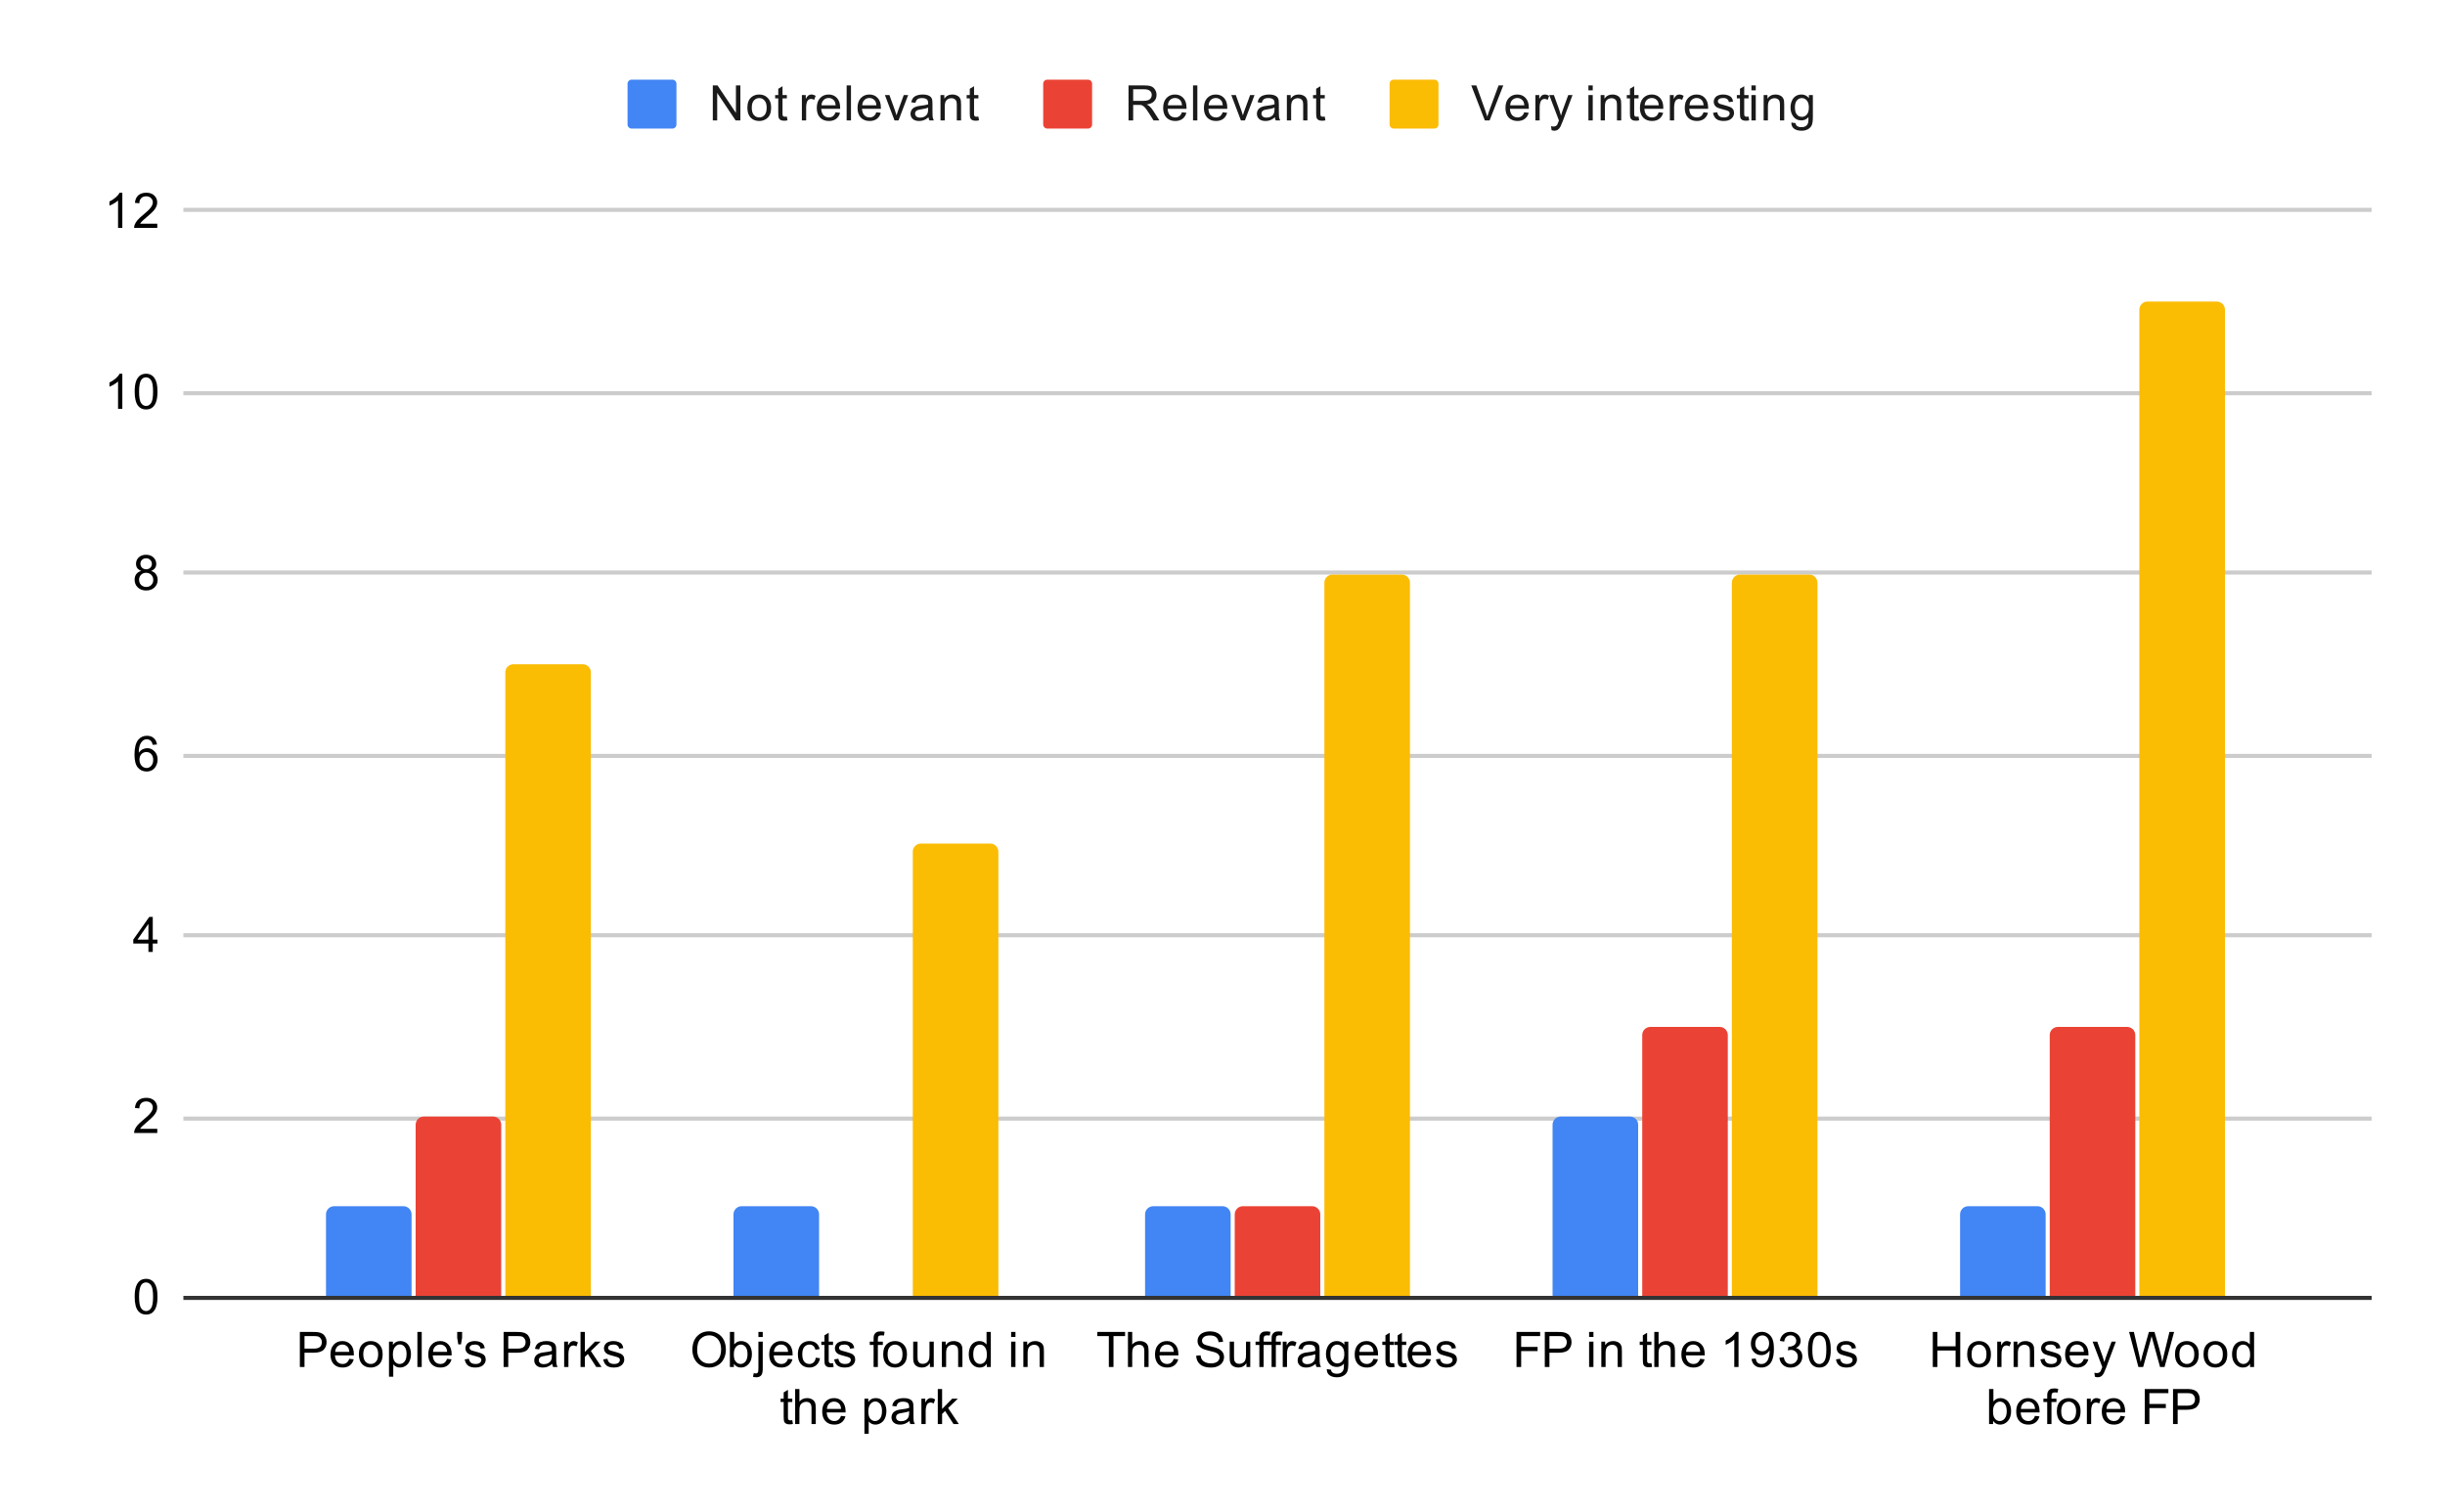<svg version="1.1" viewBox="0.0 0.0 600.0 371.0" fill="none" stroke="none" stroke-linecap="square" stroke-miterlimit="10" width="600" height="371" xmlns:xlink="http://www.w3.org/1999/xlink" xmlns="http://www.w3.org/2000/svg"><path fill="#ffffff" d="M0 0L600.0 0L600.0 371.0L0 371.0L0 0Z" fill-rule="nonzero"/><path stroke="#333333" stroke-width="1.0" stroke-linecap="butt" d="M45.5 318.5L581.5 318.5" fill-rule="nonzero"/><path stroke="#cccccc" stroke-width="1.0" stroke-linecap="butt" d="M45.5 274.5L581.5 274.5" fill-rule="nonzero"/><path stroke="#cccccc" stroke-width="1.0" stroke-linecap="butt" d="M45.5 229.5L581.5 229.5" fill-rule="nonzero"/><path stroke="#cccccc" stroke-width="1.0" stroke-linecap="butt" d="M45.5 185.5L581.5 185.5" fill-rule="nonzero"/><path stroke="#cccccc" stroke-width="1.0" stroke-linecap="butt" d="M45.5 140.5L581.5 140.5" fill-rule="nonzero"/><path stroke="#cccccc" stroke-width="1.0" stroke-linecap="butt" d="M45.5 96.5L581.5 96.5" fill-rule="nonzero"/><path stroke="#cccccc" stroke-width="1.0" stroke-linecap="butt" d="M45.5 51.5L581.5 51.5" fill-rule="nonzero"/><clipPath id="id_0"><path d="M45.55 51.917L581.45 51.917L581.45 318.45L45.55 318.45L45.55 51.917Z" clip-rule="nonzero"/></clipPath><path stroke="#000000" stroke-width="0.0" stroke-linecap="butt" stroke-opacity="0.0" clip-path="url(#id_0)" d="M101.0 318.0L80.0 318.0L80.0 298.0C80.0 296.895 80.895 296.0 82.0 296.0L99.0 296.0C100.105 296.0 101.0 296.895 101.0 298.0Z" fill-rule="nonzero"/><path fill="#4285f4" clip-path="url(#id_0)" d="M101.0 318.0L80.0 318.0L80.0 298.0C80.0 296.895 80.895 296.0 82.0 296.0L99.0 296.0C100.105 296.0 101.0 296.895 101.0 298.0Z" fill-rule="nonzero"/><path stroke="#000000" stroke-width="0.0" stroke-linecap="butt" stroke-opacity="0.0" clip-path="url(#id_0)" d="M201.0 318.0L180.0 318.0L180.0 298.0C180.0 296.895 180.895 296.0 182.0 296.0L199.0 296.0C200.105 296.0 201.0 296.895 201.0 298.0Z" fill-rule="nonzero"/><path fill="#4285f4" clip-path="url(#id_0)" d="M201.0 318.0L180.0 318.0L180.0 298.0C180.0 296.895 180.895 296.0 182.0 296.0L199.0 296.0C200.105 296.0 201.0 296.895 201.0 298.0Z" fill-rule="nonzero"/><path stroke="#000000" stroke-width="0.0" stroke-linecap="butt" stroke-opacity="0.0" clip-path="url(#id_0)" d="M302.0 318.0L281.0 318.0L281.0 298.0C281.0 296.895 281.895 296.0 283.0 296.0L300.0 296.0C301.105 296.0 302.0 296.895 302.0 298.0Z" fill-rule="nonzero"/><path fill="#4285f4" clip-path="url(#id_0)" d="M302.0 318.0L281.0 318.0L281.0 298.0C281.0 296.895 281.895 296.0 283.0 296.0L300.0 296.0C301.105 296.0 302.0 296.895 302.0 298.0Z" fill-rule="nonzero"/><path stroke="#000000" stroke-width="0.0" stroke-linecap="butt" stroke-opacity="0.0" clip-path="url(#id_0)" d="M402.0 318.0L381.0 318.0L381.0 276.0C381.0 274.895 381.895 274.0 383.0 274.0L400.0 274.0C401.105 274.0 402.0 274.895 402.0 276.0Z" fill-rule="nonzero"/><path fill="#4285f4" clip-path="url(#id_0)" d="M402.0 318.0L381.0 318.0L381.0 276.0C381.0 274.895 381.895 274.0 383.0 274.0L400.0 274.0C401.105 274.0 402.0 274.895 402.0 276.0Z" fill-rule="nonzero"/><path stroke="#000000" stroke-width="0.0" stroke-linecap="butt" stroke-opacity="0.0" clip-path="url(#id_0)" d="M502.0 318.0L481.0 318.0L481.0 298.0C481.0 296.895 481.895 296.0 483.0 296.0L500.0 296.0C501.105 296.0 502.0 296.895 502.0 298.0Z" fill-rule="nonzero"/><path fill="#4285f4" clip-path="url(#id_0)" d="M502.0 318.0L481.0 318.0L481.0 298.0C481.0 296.895 481.895 296.0 483.0 296.0L500.0 296.0C501.105 296.0 502.0 296.895 502.0 298.0Z" fill-rule="nonzero"/><path stroke="#000000" stroke-width="0.0" stroke-linecap="butt" stroke-opacity="0.0" clip-path="url(#id_0)" d="M123.0 318.0L102.0 318.0L102.0 276.0C102.0 274.895 102.895 274.0 104.0 274.0L121.0 274.0C122.105 274.0 123.0 274.895 123.0 276.0Z" fill-rule="nonzero"/><path fill="#ea4335" clip-path="url(#id_0)" d="M123.0 318.0L102.0 318.0L102.0 276.0C102.0 274.895 102.895 274.0 104.0 274.0L121.0 274.0C122.105 274.0 123.0 274.895 123.0 276.0Z" fill-rule="nonzero"/><path stroke="#000000" stroke-width="0.0" stroke-linecap="butt" stroke-opacity="0.0" clip-path="url(#id_0)" d="M324.0 318.0L303.0 318.0L303.0 298.0C303.0 296.895 303.895 296.0 305.0 296.0L322.0 296.0C323.105 296.0 324.0 296.895 324.0 298.0Z" fill-rule="nonzero"/><path fill="#ea4335" clip-path="url(#id_0)" d="M324.0 318.0L303.0 318.0L303.0 298.0C303.0 296.895 303.895 296.0 305.0 296.0L322.0 296.0C323.105 296.0 324.0 296.895 324.0 298.0Z" fill-rule="nonzero"/><path stroke="#000000" stroke-width="0.0" stroke-linecap="butt" stroke-opacity="0.0" clip-path="url(#id_0)" d="M424.0 318.0L403.0 318.0L403.0 254.0C403.0 252.895 403.895 252.0 405.0 252.0L422.0 252.0C423.105 252.0 424.0 252.895 424.0 254.0Z" fill-rule="nonzero"/><path fill="#ea4335" clip-path="url(#id_0)" d="M424.0 318.0L403.0 318.0L403.0 254.0C403.0 252.895 403.895 252.0 405.0 252.0L422.0 252.0C423.105 252.0 424.0 252.895 424.0 254.0Z" fill-rule="nonzero"/><path stroke="#000000" stroke-width="0.0" stroke-linecap="butt" stroke-opacity="0.0" clip-path="url(#id_0)" d="M524.0 318.0L503.0 318.0L503.0 254.0C503.0 252.895 503.895 252.0 505.0 252.0L522.0 252.0C523.105 252.0 524.0 252.895 524.0 254.0Z" fill-rule="nonzero"/><path fill="#ea4335" clip-path="url(#id_0)" d="M524.0 318.0L503.0 318.0L503.0 254.0C503.0 252.895 503.895 252.0 505.0 252.0L522.0 252.0C523.105 252.0 524.0 252.895 524.0 254.0Z" fill-rule="nonzero"/><path stroke="#000000" stroke-width="0.0" stroke-linecap="butt" stroke-opacity="0.0" clip-path="url(#id_0)" d="M145.0 318.0L124.0 318.0L124.0 165.0C124.0 163.895 124.895 163.0 126.0 163.0L143.0 163.0C144.105 163.0 145.0 163.895 145.0 165.0Z" fill-rule="nonzero"/><path fill="#fbbc04" clip-path="url(#id_0)" d="M145.0 318.0L124.0 318.0L124.0 165.0C124.0 163.895 124.895 163.0 126.0 163.0L143.0 163.0C144.105 163.0 145.0 163.895 145.0 165.0Z" fill-rule="nonzero"/><path stroke="#000000" stroke-width="0.0" stroke-linecap="butt" stroke-opacity="0.0" clip-path="url(#id_0)" d="M245.0 318.0L224.0 318.0L224.0 209.0C224.0 207.895 224.895 207.0 226.0 207.0L243.0 207.0C244.105 207.0 245.0 207.895 245.0 209.0Z" fill-rule="nonzero"/><path fill="#fbbc04" clip-path="url(#id_0)" d="M245.0 318.0L224.0 318.0L224.0 209.0C224.0 207.895 224.895 207.0 226.0 207.0L243.0 207.0C244.105 207.0 245.0 207.895 245.0 209.0Z" fill-rule="nonzero"/><path stroke="#000000" stroke-width="0.0" stroke-linecap="butt" stroke-opacity="0.0" clip-path="url(#id_0)" d="M346.0 318.0L325.0 318.0L325.0 143.0C325.0 141.895 325.895 141.0 327.0 141.0L344.0 141.0C345.105 141.0 346.0 141.895 346.0 143.0Z" fill-rule="nonzero"/><path fill="#fbbc04" clip-path="url(#id_0)" d="M346.0 318.0L325.0 318.0L325.0 143.0C325.0 141.895 325.895 141.0 327.0 141.0L344.0 141.0C345.105 141.0 346.0 141.895 346.0 143.0Z" fill-rule="nonzero"/><path stroke="#000000" stroke-width="0.0" stroke-linecap="butt" stroke-opacity="0.0" clip-path="url(#id_0)" d="M446.0 318.0L425.0 318.0L425.0 143.0C425.0 141.895 425.895 141.0 427.0 141.0L444.0 141.0C445.105 141.0 446.0 141.895 446.0 143.0Z" fill-rule="nonzero"/><path fill="#fbbc04" clip-path="url(#id_0)" d="M446.0 318.0L425.0 318.0L425.0 143.0C425.0 141.895 425.895 141.0 427.0 141.0L444.0 141.0C445.105 141.0 446.0 141.895 446.0 143.0Z" fill-rule="nonzero"/><path stroke="#000000" stroke-width="0.0" stroke-linecap="butt" stroke-opacity="0.0" clip-path="url(#id_0)" d="M546.0 318.0L525.0 318.0L525.0 76.0C525.0 74.895 525.895 74.0 527.0 74.0L544.0 74.0C545.105 74.0 546.0 74.895 546.0 76.0Z" fill-rule="nonzero"/><path fill="#fbbc04" clip-path="url(#id_0)" d="M546.0 318.0L525.0 318.0L525.0 76.0C525.0 74.895 525.895 74.0 527.0 74.0L544.0 74.0C545.105 74.0 546.0 74.895 546.0 76.0Z" fill-rule="nonzero"/><path fill="#000000" d="M33.05 318.216Q33.05 316.684 33.362 315.762Q33.675 314.825 34.284 314.325Q34.909 313.825 35.847 313.825Q36.534 313.825 37.05 314.106Q37.581 314.387 37.925 314.919Q38.269 315.434 38.456 316.184Q38.644 316.934 38.644 318.216Q38.644 319.731 38.331 320.653Q38.034 321.575 37.409 322.091Q36.8 322.591 35.847 322.591Q34.612 322.591 33.894 321.7Q33.05 320.637 33.05 318.216ZM34.128 318.216Q34.128 320.325 34.628 321.028Q35.128 321.731 35.847 321.731Q36.581 321.731 37.066 321.028Q37.566 320.325 37.566 318.216Q37.566 316.091 37.066 315.403Q36.581 314.7 35.831 314.7Q35.112 314.7 34.675 315.309Q34.128 316.091 34.128 318.216Z" fill-rule="nonzero"/><path fill="#000000" d="M38.597 277.012L38.597 278.028L32.909 278.028Q32.909 277.653 33.034 277.293Q33.253 276.715 33.722 276.153Q34.206 275.59 35.112 274.856Q36.519 273.7 37.003 273.028Q37.503 272.356 37.503 271.762Q37.503 271.137 37.05 270.715Q36.597 270.278 35.878 270.278Q35.112 270.278 34.659 270.731Q34.206 271.184 34.191 271.997L33.112 271.887Q33.222 270.668 33.941 270.043Q34.675 269.403 35.909 269.403Q37.144 269.403 37.862 270.09Q38.581 270.778 38.581 271.793Q38.581 272.309 38.362 272.809Q38.159 273.293 37.659 273.856Q37.175 274.403 36.05 275.356Q35.097 276.153 34.816 276.45Q34.55 276.731 34.378 277.012L38.597 277.012Z" fill-rule="nonzero"/><path fill="#000000" d="M36.425 233.606L36.425 231.543L32.706 231.543L32.706 230.574L36.628 225.012L37.487 225.012L37.487 230.574L38.644 230.574L38.644 231.543L37.487 231.543L37.487 233.606L36.425 233.606ZM36.425 230.574L36.425 226.715L33.737 230.574L36.425 230.574Z" fill-rule="nonzero"/><path fill="#000000" d="M38.519 182.699L37.472 182.777Q37.331 182.152 37.081 181.871Q36.644 181.418 36.019 181.418Q35.519 181.418 35.128 181.699Q34.644 182.074 34.347 182.777Q34.066 183.465 34.05 184.746Q34.425 184.168 34.972 183.886Q35.534 183.605 36.144 183.605Q37.191 183.605 37.925 184.386Q38.675 185.168 38.675 186.386Q38.675 187.199 38.316 187.902Q37.972 188.59 37.362 188.965Q36.753 189.324 35.987 189.324Q34.659 189.324 33.831 188.355Q33.003 187.386 33.003 185.168Q33.003 182.668 33.925 181.543Q34.722 180.558 36.081 180.558Q37.097 180.558 37.737 181.136Q38.394 181.699 38.519 182.699ZM34.222 186.402Q34.222 186.949 34.441 187.449Q34.675 187.933 35.081 188.199Q35.503 188.465 35.972 188.465Q36.628 188.465 37.112 187.933Q37.597 187.386 37.597 186.465Q37.597 185.574 37.112 185.058Q36.644 184.543 35.925 184.543Q35.206 184.543 34.706 185.058Q34.222 185.574 34.222 186.402Z" fill-rule="nonzero"/><path fill="#000000" d="M34.675 140.105Q34.019 139.855 33.691 139.417Q33.378 138.964 33.378 138.355Q33.378 137.417 34.05 136.777Q34.737 136.136 35.847 136.136Q36.972 136.136 37.659 136.792Q38.347 137.449 38.347 138.386Q38.347 138.98 38.034 139.417Q37.722 139.855 37.081 140.105Q37.878 140.355 38.284 140.933Q38.691 141.511 38.691 142.308Q38.691 143.402 37.909 144.152Q37.144 144.902 35.862 144.902Q34.597 144.902 33.816 144.152Q33.034 143.402 33.034 142.277Q33.034 141.433 33.456 140.87Q33.894 140.308 34.675 140.105ZM34.456 138.308Q34.456 138.917 34.847 139.308Q35.253 139.699 35.878 139.699Q36.487 139.699 36.878 139.324Q37.269 138.933 37.269 138.37Q37.269 137.792 36.862 137.402Q36.456 136.995 35.862 136.995Q35.253 136.995 34.847 137.386Q34.456 137.777 34.456 138.308ZM34.128 142.277Q34.128 142.73 34.331 143.152Q34.55 143.574 34.972 143.808Q35.394 144.042 35.878 144.042Q36.628 144.042 37.112 143.558Q37.612 143.074 37.612 142.324Q37.612 141.558 37.112 141.058Q36.612 140.558 35.847 140.558Q35.097 140.558 34.612 141.058Q34.128 141.542 34.128 142.277Z" fill-rule="nonzero"/><path fill="#000000" d="M30.019 100.339L28.972 100.339L28.972 93.62Q28.581 93.98 27.956 94.355Q27.347 94.714 26.863 94.886L26.863 93.87Q27.738 93.448 28.394 92.87Q29.066 92.276 29.347 91.714L30.019 91.714L30.019 100.339ZM33.05 96.105Q33.05 94.573 33.362 93.651Q33.675 92.714 34.284 92.214Q34.909 91.714 35.847 91.714Q36.534 91.714 37.05 91.995Q37.581 92.276 37.925 92.808Q38.269 93.323 38.456 94.073Q38.644 94.823 38.644 96.105Q38.644 97.62 38.331 98.542Q38.034 99.464 37.409 99.98Q36.8 100.48 35.847 100.48Q34.612 100.48 33.894 99.589Q33.05 98.526 33.05 96.105ZM34.128 96.105Q34.128 98.214 34.628 98.917Q35.128 99.62 35.847 99.62Q36.581 99.62 37.066 98.917Q37.566 98.214 37.566 96.105Q37.566 93.98 37.066 93.292Q36.581 92.589 35.831 92.589Q35.112 92.589 34.675 93.198Q34.128 93.98 34.128 96.105Z" fill-rule="nonzero"/><path fill="#000000" d="M30.019 55.917L28.972 55.917L28.972 49.198Q28.581 49.557 27.956 49.932Q27.347 50.292 26.863 50.464L26.863 49.448Q27.738 49.026 28.394 48.448Q29.066 47.854 29.347 47.292L30.019 47.292L30.019 55.917ZM38.597 54.901L38.597 55.917L32.909 55.917Q32.909 55.542 33.034 55.182Q33.253 54.604 33.722 54.042Q34.206 53.479 35.112 52.745Q36.519 51.589 37.003 50.917Q37.503 50.245 37.503 49.651Q37.503 49.026 37.05 48.604Q36.597 48.167 35.878 48.167Q35.112 48.167 34.659 48.62Q34.206 49.073 34.191 49.885L33.112 49.776Q33.222 48.557 33.941 47.932Q34.675 47.292 35.909 47.292Q37.144 47.292 37.862 47.979Q38.581 48.667 38.581 49.682Q38.581 50.198 38.362 50.698Q38.159 51.182 37.659 51.745Q37.175 52.292 36.05 53.245Q35.097 54.042 34.816 54.339Q34.55 54.62 34.378 54.901L38.597 54.901Z" fill-rule="nonzero"/><path fill="#000000" d="M73.585 335.45L73.585 326.856L76.835 326.856Q77.679 326.856 78.132 326.934Q78.773 327.044 79.195 327.341Q79.632 327.637 79.882 328.169Q80.148 328.7 80.148 329.341Q80.148 330.434 79.445 331.2Q78.757 331.95 76.929 331.95L74.726 331.95L74.726 335.45L73.585 335.45ZM74.726 330.95L76.945 330.95Q78.054 330.95 78.507 330.544Q78.976 330.122 78.976 329.372Q78.976 328.841 78.695 328.466Q78.429 328.075 77.992 327.95Q77.695 327.872 76.929 327.872L74.726 327.872L74.726 330.95ZM85.71 333.45L86.804 333.575Q86.554 334.528 85.851 335.059Q85.148 335.591 84.07 335.591Q82.71 335.591 81.898 334.747Q81.101 333.903 81.101 332.387Q81.101 330.825 81.914 329.966Q82.726 329.091 84.007 329.091Q85.257 329.091 86.039 329.934Q86.835 330.778 86.835 332.325Q86.835 332.419 86.835 332.606L82.195 332.606Q82.257 333.637 82.773 334.184Q83.289 334.716 84.07 334.716Q84.648 334.716 85.054 334.419Q85.476 334.106 85.71 333.45ZM82.257 331.747L85.726 331.747Q85.664 330.95 85.335 330.559Q84.82 329.95 84.023 329.95Q83.289 329.95 82.789 330.434Q82.304 330.919 82.257 331.747ZM88.07 332.341Q88.07 330.606 89.023 329.778Q89.82 329.091 90.976 329.091Q92.257 329.091 93.07 329.934Q93.898 330.762 93.898 332.247Q93.898 333.45 93.539 334.137Q93.179 334.825 92.476 335.216Q91.789 335.591 90.976 335.591Q89.679 335.591 88.867 334.762Q88.07 333.919 88.07 332.341ZM89.148 332.341Q89.148 333.528 89.664 334.122Q90.195 334.716 90.976 334.716Q91.773 334.716 92.289 334.122Q92.804 333.528 92.804 332.309Q92.804 331.153 92.273 330.559Q91.757 329.966 90.976 329.966Q90.195 329.966 89.664 330.559Q89.148 331.137 89.148 332.341ZM95.46 337.841L95.46 329.231L96.414 329.231L96.414 330.028Q96.757 329.559 97.179 329.325Q97.617 329.091 98.226 329.091Q99.023 329.091 99.632 329.497Q100.242 329.903 100.539 330.653Q100.851 331.403 100.851 332.294Q100.851 333.247 100.507 334.012Q100.179 334.778 99.523 335.184Q98.867 335.591 98.148 335.591Q97.617 335.591 97.195 335.372Q96.773 335.137 96.507 334.809L96.507 337.841L95.46 337.841ZM96.414 332.372Q96.414 333.575 96.898 334.153Q97.382 334.716 98.07 334.716Q98.773 334.716 99.273 334.122Q99.773 333.528 99.773 332.278Q99.773 331.091 99.289 330.512Q98.804 329.919 98.117 329.919Q97.445 329.919 96.929 330.544Q96.414 331.169 96.414 332.372ZM102.429 335.45L102.429 326.856L103.492 326.856L103.492 335.45L102.429 335.45ZM109.71 333.45L110.804 333.575Q110.554 334.528 109.851 335.059Q109.148 335.591 108.07 335.591Q106.71 335.591 105.898 334.747Q105.101 333.903 105.101 332.387Q105.101 330.825 105.914 329.966Q106.726 329.091 108.007 329.091Q109.257 329.091 110.039 329.934Q110.835 330.778 110.835 332.325Q110.835 332.419 110.835 332.606L106.195 332.606Q106.257 333.637 106.773 334.184Q107.289 334.716 108.07 334.716Q108.648 334.716 109.054 334.419Q109.476 334.106 109.71 333.45ZM106.257 331.747L109.726 331.747Q109.664 330.95 109.335 330.559Q108.82 329.95 108.023 329.95Q107.289 329.95 106.789 330.434Q106.304 330.919 106.257 331.747ZM112.46 329.903L112.195 328.294L112.195 326.856L113.398 326.856L113.398 328.294L113.117 329.903L112.46 329.903ZM114.039 333.591L115.07 333.434Q115.164 334.059 115.554 334.387Q115.96 334.716 116.695 334.716Q117.414 334.716 117.757 334.434Q118.117 334.137 118.117 333.731Q118.117 333.372 117.804 333.169Q117.585 333.028 116.726 332.809Q115.57 332.512 115.117 332.309Q114.679 332.091 114.445 331.716Q114.21 331.341 114.21 330.872Q114.21 330.466 114.398 330.106Q114.585 329.747 114.914 329.512Q115.164 329.341 115.585 329.216Q116.007 329.091 116.507 329.091Q117.226 329.091 117.773 329.309Q118.335 329.512 118.601 329.872Q118.867 330.231 118.96 330.825L117.929 330.966Q117.867 330.497 117.523 330.231Q117.195 329.95 116.57 329.95Q115.851 329.95 115.539 330.2Q115.226 330.434 115.226 330.762Q115.226 330.966 115.351 331.122Q115.492 331.294 115.757 331.403Q115.914 331.466 116.695 331.669Q117.82 331.981 118.257 332.169Q118.695 332.356 118.945 332.716Q119.195 333.075 119.195 333.622Q119.195 334.153 118.882 334.622Q118.585 335.075 118.007 335.341Q117.429 335.591 116.695 335.591Q115.476 335.591 114.835 335.091Q114.21 334.575 114.039 333.591ZM123.585 335.45L123.585 326.856L126.835 326.856Q127.679 326.856 128.132 326.934Q128.773 327.044 129.195 327.341Q129.632 327.637 129.882 328.169Q130.148 328.7 130.148 329.341Q130.148 330.434 129.445 331.2Q128.757 331.95 126.929 331.95L124.726 331.95L124.726 335.45L123.585 335.45ZM124.726 330.95L126.945 330.95Q128.054 330.95 128.507 330.544Q128.976 330.122 128.976 329.372Q128.976 328.841 128.695 328.466Q128.429 328.075 127.992 327.95Q127.695 327.872 126.929 327.872L124.726 327.872L124.726 330.95ZM135.523 334.684Q134.929 335.184 134.382 335.387Q133.851 335.591 133.226 335.591Q132.195 335.591 131.648 335.091Q131.101 334.591 131.101 333.809Q131.101 333.356 131.304 332.981Q131.507 332.591 131.851 332.372Q132.195 332.137 132.617 332.028Q132.914 331.934 133.554 331.856Q134.82 331.716 135.429 331.497Q135.429 331.278 135.429 331.231Q135.429 330.575 135.132 330.309Q134.726 329.966 133.929 329.966Q133.195 329.966 132.835 330.231Q132.476 330.481 132.304 331.137L131.273 330.997Q131.414 330.341 131.742 329.934Q132.07 329.528 132.679 329.309Q133.289 329.091 134.085 329.091Q134.882 329.091 135.382 329.278Q135.882 329.466 136.117 329.747Q136.351 330.028 136.445 330.466Q136.492 330.731 136.492 331.434L136.492 332.841Q136.492 334.309 136.554 334.7Q136.632 335.091 136.835 335.45L135.726 335.45Q135.57 335.122 135.523 334.684ZM135.429 332.325Q134.851 332.559 133.71 332.731Q133.054 332.825 132.789 332.95Q132.523 333.059 132.367 333.278Q132.226 333.497 132.226 333.778Q132.226 334.2 132.539 334.481Q132.867 334.762 133.476 334.762Q134.085 334.762 134.554 334.497Q135.039 334.231 135.257 333.762Q135.429 333.403 135.429 332.716L135.429 332.325ZM138.445 335.45L138.445 329.231L139.398 329.231L139.398 330.169Q139.757 329.512 140.054 329.309Q140.367 329.091 140.742 329.091Q141.273 329.091 141.82 329.419L141.46 330.403Q141.07 330.169 140.695 330.169Q140.335 330.169 140.054 330.387Q139.789 330.591 139.679 330.966Q139.492 331.528 139.492 332.184L139.492 335.45L138.445 335.45ZM142.46 335.45L142.46 326.856L143.523 326.856L143.523 331.762L146.007 329.231L147.382 329.231L144.992 331.528L147.617 335.45L146.32 335.45L144.257 332.262L143.523 332.981L143.523 335.45L142.46 335.45ZM148.039 333.591L149.07 333.434Q149.164 334.059 149.554 334.387Q149.96 334.716 150.695 334.716Q151.414 334.716 151.757 334.434Q152.117 334.137 152.117 333.731Q152.117 333.372 151.804 333.169Q151.585 333.028 150.726 332.809Q149.57 332.512 149.117 332.309Q148.679 332.091 148.445 331.716Q148.21 331.341 148.21 330.872Q148.21 330.466 148.398 330.106Q148.585 329.747 148.914 329.512Q149.164 329.341 149.585 329.216Q150.007 329.091 150.507 329.091Q151.226 329.091 151.773 329.309Q152.335 329.512 152.601 329.872Q152.867 330.231 152.96 330.825L151.929 330.966Q151.867 330.497 151.523 330.231Q151.195 329.95 150.57 329.95Q149.851 329.95 149.539 330.2Q149.226 330.434 149.226 330.762Q149.226 330.966 149.351 331.122Q149.492 331.294 149.757 331.403Q149.914 331.466 150.695 331.669Q151.82 331.981 152.257 332.169Q152.695 332.356 152.945 332.716Q153.195 333.075 153.195 333.622Q153.195 334.153 152.882 334.622Q152.585 335.075 152.007 335.341Q151.429 335.591 150.695 335.591Q149.476 335.591 148.835 335.091Q148.21 334.575 148.039 333.591Z" fill-rule="nonzero"/><path fill="#000000" d="M169.91 331.262Q169.91 329.122 171.051 327.919Q172.207 326.7 174.019 326.7Q175.222 326.7 176.176 327.278Q177.129 327.841 177.629 328.856Q178.129 329.872 178.129 331.169Q178.129 332.466 177.597 333.497Q177.066 334.528 176.097 335.059Q175.144 335.591 174.019 335.591Q172.801 335.591 171.847 335.012Q170.894 334.419 170.394 333.419Q169.91 332.403 169.91 331.262ZM171.082 331.278Q171.082 332.841 171.91 333.731Q172.754 334.622 174.019 334.622Q175.301 334.622 176.129 333.731Q176.957 332.825 176.957 331.153Q176.957 330.106 176.597 329.325Q176.254 328.544 175.566 328.122Q174.879 327.684 174.035 327.684Q172.832 327.684 171.957 328.512Q171.082 329.341 171.082 331.278ZM180.097 335.45L179.113 335.45L179.113 326.856L180.176 326.856L180.176 329.919Q180.847 329.091 181.879 329.091Q182.457 329.091 182.957 329.325Q183.472 329.544 183.801 329.966Q184.144 330.387 184.332 330.981Q184.519 331.575 184.519 332.247Q184.519 333.841 183.722 334.716Q182.926 335.591 181.832 335.591Q180.722 335.591 180.097 334.669L180.097 335.45ZM180.082 332.294Q180.082 333.403 180.394 333.903Q180.894 334.716 181.738 334.716Q182.426 334.716 182.926 334.122Q183.441 333.528 183.441 332.325Q183.441 331.106 182.957 330.528Q182.472 329.95 181.785 329.95Q181.097 329.95 180.582 330.559Q180.082 331.153 180.082 332.294ZM186.113 328.091L186.113 326.856L187.176 326.856L187.176 328.091L186.113 328.091ZM184.785 337.872L184.972 336.966Q185.301 337.044 185.472 337.044Q185.801 337.044 185.957 336.825Q186.113 336.622 186.113 335.762L186.113 329.231L187.176 329.231L187.176 335.794Q187.176 336.934 186.879 337.387Q186.488 337.981 185.613 337.981Q185.176 337.981 184.785 337.872ZM193.379 333.45L194.472 333.575Q194.222 334.528 193.519 335.059Q192.816 335.591 191.738 335.591Q190.379 335.591 189.566 334.747Q188.769 333.903 188.769 332.387Q188.769 330.825 189.582 329.966Q190.394 329.091 191.676 329.091Q192.926 329.091 193.707 329.934Q194.504 330.778 194.504 332.325Q194.504 332.419 194.504 332.606L189.863 332.606Q189.926 333.637 190.441 334.184Q190.957 334.716 191.738 334.716Q192.316 334.716 192.722 334.419Q193.144 334.106 193.379 333.45ZM189.926 331.747L193.394 331.747Q193.332 330.95 193.004 330.559Q192.488 329.95 191.691 329.95Q190.957 329.95 190.457 330.434Q189.972 330.919 189.926 331.747ZM200.191 333.169L201.222 333.309Q201.051 334.372 200.347 334.981Q199.644 335.591 198.629 335.591Q197.347 335.591 196.566 334.762Q195.801 333.919 195.801 332.356Q195.801 331.356 196.129 330.606Q196.472 329.841 197.144 329.466Q197.832 329.091 198.644 329.091Q199.644 329.091 200.285 329.606Q200.941 330.106 201.129 331.059L200.097 331.216Q199.957 330.591 199.582 330.278Q199.207 329.95 198.676 329.95Q197.879 329.95 197.379 330.528Q196.879 331.091 196.879 332.325Q196.879 333.591 197.363 334.153Q197.847 334.716 198.613 334.716Q199.238 334.716 199.644 334.341Q200.066 333.966 200.191 333.169ZM204.426 334.512L204.582 335.434Q204.129 335.528 203.785 335.528Q203.207 335.528 202.894 335.356Q202.582 335.169 202.441 334.872Q202.316 334.575 202.316 333.622L202.316 330.044L201.551 330.044L201.551 329.231L202.316 329.231L202.316 327.684L203.363 327.059L203.363 329.231L204.426 329.231L204.426 330.044L203.363 330.044L203.363 333.684Q203.363 334.137 203.41 334.262Q203.472 334.387 203.597 334.466Q203.722 334.544 203.957 334.544Q204.144 334.544 204.426 334.512ZM204.707 333.591L205.738 333.434Q205.832 334.059 206.222 334.387Q206.629 334.716 207.363 334.716Q208.082 334.716 208.426 334.434Q208.785 334.137 208.785 333.731Q208.785 333.372 208.472 333.169Q208.254 333.028 207.394 332.809Q206.238 332.512 205.785 332.309Q205.347 332.091 205.113 331.716Q204.879 331.341 204.879 330.872Q204.879 330.466 205.066 330.106Q205.254 329.747 205.582 329.512Q205.832 329.341 206.254 329.216Q206.676 329.091 207.176 329.091Q207.894 329.091 208.441 329.309Q209.004 329.512 209.269 329.872Q209.535 330.231 209.629 330.825L208.597 330.966Q208.535 330.497 208.191 330.231Q207.863 329.95 207.238 329.95Q206.519 329.95 206.207 330.2Q205.894 330.434 205.894 330.762Q205.894 330.966 206.019 331.122Q206.16 331.294 206.426 331.403Q206.582 331.466 207.363 331.669Q208.488 331.981 208.926 332.169Q209.363 332.356 209.613 332.716Q209.863 333.075 209.863 333.622Q209.863 334.153 209.551 334.622Q209.254 335.075 208.676 335.341Q208.097 335.591 207.363 335.591Q206.144 335.591 205.504 335.091Q204.879 334.575 204.707 333.591ZM214.379 335.45L214.379 330.044L213.441 330.044L213.441 329.231L214.379 329.231L214.379 328.559Q214.379 327.934 214.488 327.637Q214.644 327.216 215.019 326.966Q215.41 326.716 216.097 326.716Q216.551 326.716 217.082 326.825L216.926 327.731Q216.597 327.684 216.301 327.684Q215.816 327.684 215.613 327.887Q215.426 328.091 215.426 328.653L215.426 329.231L216.644 329.231L216.644 330.044L215.426 330.044L215.426 335.45L214.379 335.45ZM216.738 332.341Q216.738 330.606 217.691 329.778Q218.488 329.091 219.644 329.091Q220.926 329.091 221.738 329.934Q222.566 330.762 222.566 332.247Q222.566 333.45 222.207 334.137Q221.847 334.825 221.144 335.216Q220.457 335.591 219.644 335.591Q218.347 335.591 217.535 334.762Q216.738 333.919 216.738 332.341ZM217.816 332.341Q217.816 333.528 218.332 334.122Q218.863 334.716 219.644 334.716Q220.441 334.716 220.957 334.122Q221.472 333.528 221.472 332.309Q221.472 331.153 220.941 330.559Q220.426 329.966 219.644 329.966Q218.863 329.966 218.332 330.559Q217.816 331.137 217.816 332.341ZM228.207 335.45L228.207 334.528Q227.472 335.591 226.222 335.591Q225.676 335.591 225.191 335.387Q224.722 335.169 224.488 334.856Q224.254 334.528 224.16 334.059Q224.097 333.762 224.097 333.075L224.097 329.231L225.16 329.231L225.16 332.684Q225.16 333.497 225.222 333.794Q225.316 334.2 225.629 334.45Q225.957 334.684 226.441 334.684Q226.91 334.684 227.316 334.45Q227.738 334.2 227.91 333.778Q228.097 333.356 228.097 332.559L228.097 329.231L229.144 329.231L229.144 335.45L228.207 335.45ZM231.129 335.45L231.129 329.231L232.066 329.231L232.066 330.106Q232.754 329.091 234.051 329.091Q234.613 329.091 235.082 329.294Q235.566 329.497 235.801 329.825Q236.035 330.153 236.129 330.591Q236.176 330.887 236.176 331.622L236.176 335.45L235.129 335.45L235.129 331.669Q235.129 331.012 235.004 330.7Q234.879 330.387 234.566 330.2Q234.254 329.997 233.832 329.997Q233.16 329.997 232.66 330.434Q232.176 330.856 232.176 332.044L232.176 335.45L231.129 335.45ZM242.16 335.45L242.16 334.669Q241.566 335.591 240.426 335.591Q239.676 335.591 239.051 335.184Q238.426 334.762 238.082 334.028Q237.738 333.294 237.738 332.341Q237.738 331.419 238.051 330.653Q238.363 329.887 238.988 329.497Q239.613 329.091 240.379 329.091Q240.941 329.091 241.379 329.325Q241.816 329.559 242.097 329.934L242.097 326.856L243.144 326.856L243.144 335.45L242.16 335.45ZM238.832 332.341Q238.832 333.544 239.332 334.137Q239.832 334.716 240.519 334.716Q241.207 334.716 241.691 334.153Q242.176 333.591 242.176 332.434Q242.176 331.153 241.676 330.559Q241.191 329.966 240.472 329.966Q239.769 329.966 239.301 330.544Q238.832 331.106 238.832 332.341ZM248.129 328.075L248.129 326.856L249.191 326.856L249.191 328.075L248.129 328.075ZM248.129 335.45L248.129 329.231L249.191 329.231L249.191 335.45L248.129 335.45ZM251.129 335.45L251.129 329.231L252.066 329.231L252.066 330.106Q252.754 329.091 254.051 329.091Q254.613 329.091 255.082 329.294Q255.566 329.497 255.801 329.825Q256.035 330.153 256.129 330.591Q256.176 330.887 256.176 331.622L256.176 335.45L255.129 335.45L255.129 331.669Q255.129 331.012 255.004 330.7Q254.879 330.387 254.566 330.2Q254.254 329.997 253.832 329.997Q253.16 329.997 252.66 330.434Q252.176 330.856 252.176 332.044L252.176 335.45L251.129 335.45Z" fill-rule="nonzero"/><path fill="#000000" d="M194.426 348.512L194.582 349.434Q194.129 349.528 193.785 349.528Q193.207 349.528 192.894 349.356Q192.582 349.169 192.441 348.872Q192.316 348.575 192.316 347.622L192.316 344.044L191.551 344.044L191.551 343.231L192.316 343.231L192.316 341.684L193.363 341.059L193.363 343.231L194.426 343.231L194.426 344.044L193.363 344.044L193.363 347.684Q193.363 348.137 193.41 348.262Q193.472 348.387 193.597 348.466Q193.722 348.544 193.957 348.544Q194.144 348.544 194.426 348.512ZM195.129 349.45L195.129 340.856L196.176 340.856L196.176 343.934Q196.91 343.091 198.035 343.091Q198.738 343.091 199.238 343.372Q199.754 343.637 199.972 344.122Q200.191 344.591 200.191 345.512L200.191 349.45L199.144 349.45L199.144 345.512Q199.144 344.716 198.801 344.356Q198.457 343.997 197.832 343.997Q197.363 343.997 196.941 344.247Q196.535 344.481 196.347 344.903Q196.176 345.309 196.176 346.044L196.176 349.45L195.129 349.45ZM206.379 347.45L207.472 347.575Q207.222 348.528 206.519 349.059Q205.816 349.591 204.738 349.591Q203.379 349.591 202.566 348.747Q201.769 347.903 201.769 346.387Q201.769 344.825 202.582 343.966Q203.394 343.091 204.676 343.091Q205.926 343.091 206.707 343.934Q207.504 344.778 207.504 346.325Q207.504 346.419 207.504 346.606L202.863 346.606Q202.926 347.637 203.441 348.184Q203.957 348.716 204.738 348.716Q205.316 348.716 205.722 348.419Q206.144 348.106 206.379 347.45ZM202.926 345.747L206.394 345.747Q206.332 344.95 206.004 344.559Q205.488 343.95 204.691 343.95Q203.957 343.95 203.457 344.434Q202.972 344.919 202.926 345.747ZM212.129 351.841L212.129 343.231L213.082 343.231L213.082 344.028Q213.426 343.559 213.847 343.325Q214.285 343.091 214.894 343.091Q215.691 343.091 216.301 343.497Q216.91 343.903 217.207 344.653Q217.519 345.403 217.519 346.294Q217.519 347.247 217.176 348.012Q216.847 348.778 216.191 349.184Q215.535 349.591 214.816 349.591Q214.285 349.591 213.863 349.372Q213.441 349.137 213.176 348.809L213.176 351.841L212.129 351.841ZM213.082 346.372Q213.082 347.575 213.566 348.153Q214.051 348.716 214.738 348.716Q215.441 348.716 215.941 348.122Q216.441 347.528 216.441 346.278Q216.441 345.091 215.957 344.512Q215.472 343.919 214.785 343.919Q214.113 343.919 213.597 344.544Q213.082 345.169 213.082 346.372ZM223.191 348.684Q222.597 349.184 222.051 349.387Q221.519 349.591 220.894 349.591Q219.863 349.591 219.316 349.091Q218.769 348.591 218.769 347.809Q218.769 347.356 218.972 346.981Q219.176 346.591 219.519 346.372Q219.863 346.137 220.285 346.028Q220.582 345.934 221.222 345.856Q222.488 345.716 223.097 345.497Q223.097 345.278 223.097 345.231Q223.097 344.575 222.801 344.309Q222.394 343.966 221.597 343.966Q220.863 343.966 220.504 344.231Q220.144 344.481 219.972 345.137L218.941 344.997Q219.082 344.341 219.41 343.934Q219.738 343.528 220.347 343.309Q220.957 343.091 221.754 343.091Q222.551 343.091 223.051 343.278Q223.551 343.466 223.785 343.747Q224.019 344.028 224.113 344.466Q224.16 344.731 224.16 345.434L224.16 346.841Q224.16 348.309 224.222 348.7Q224.301 349.091 224.504 349.45L223.394 349.45Q223.238 349.122 223.191 348.684ZM223.097 346.325Q222.519 346.559 221.379 346.731Q220.722 346.825 220.457 346.95Q220.191 347.059 220.035 347.278Q219.894 347.497 219.894 347.778Q219.894 348.2 220.207 348.481Q220.535 348.762 221.144 348.762Q221.754 348.762 222.222 348.497Q222.707 348.231 222.926 347.762Q223.097 347.403 223.097 346.716L223.097 346.325ZM226.113 349.45L226.113 343.231L227.066 343.231L227.066 344.169Q227.426 343.512 227.722 343.309Q228.035 343.091 228.41 343.091Q228.941 343.091 229.488 343.419L229.129 344.403Q228.738 344.169 228.363 344.169Q228.004 344.169 227.722 344.387Q227.457 344.591 227.347 344.966Q227.16 345.528 227.16 346.184L227.16 349.45L226.113 349.45ZM230.129 349.45L230.129 340.856L231.191 340.856L231.191 345.762L233.676 343.231L235.051 343.231L232.66 345.528L235.285 349.45L233.988 349.45L231.926 346.262L231.191 346.981L231.191 349.45L230.129 349.45Z" fill-rule="nonzero"/><path fill="#000000" d="M272.109 335.45L272.109 327.872L269.281 327.872L269.281 326.856L276.094 326.856L276.094 327.872L273.25 327.872L273.25 335.45L272.109 335.45ZM276.797 335.45L276.797 326.856L277.844 326.856L277.844 329.934Q278.578 329.091 279.703 329.091Q280.406 329.091 280.906 329.372Q281.422 329.637 281.641 330.122Q281.859 330.591 281.859 331.512L281.859 335.45L280.812 335.45L280.812 331.512Q280.812 330.716 280.469 330.356Q280.125 329.997 279.5 329.997Q279.031 329.997 278.609 330.247Q278.203 330.481 278.016 330.903Q277.844 331.309 277.844 332.044L277.844 335.45L276.797 335.45ZM288.047 333.45L289.141 333.575Q288.891 334.528 288.188 335.059Q287.484 335.591 286.406 335.591Q285.047 335.591 284.234 334.747Q283.438 333.903 283.438 332.387Q283.438 330.825 284.25 329.966Q285.062 329.091 286.344 329.091Q287.594 329.091 288.375 329.934Q289.172 330.778 289.172 332.325Q289.172 332.419 289.172 332.606L284.531 332.606Q284.594 333.637 285.109 334.184Q285.625 334.716 286.406 334.716Q286.984 334.716 287.391 334.419Q287.812 334.106 288.047 333.45ZM284.594 331.747L288.062 331.747Q288.0 330.95 287.672 330.559Q287.156 329.95 286.359 329.95Q285.625 329.95 285.125 330.434Q284.641 330.919 284.594 331.747ZM293.547 332.684L294.609 332.591Q294.688 333.247 294.969 333.653Q295.25 334.059 295.828 334.325Q296.422 334.575 297.156 334.575Q297.797 334.575 298.297 334.387Q298.797 334.184 299.031 333.856Q299.281 333.512 299.281 333.122Q299.281 332.716 299.047 332.419Q298.812 332.106 298.281 331.903Q297.922 331.762 296.734 331.481Q295.562 331.2 295.094 330.95Q294.469 330.622 294.172 330.153Q293.875 329.669 293.875 329.075Q293.875 328.434 294.234 327.872Q294.609 327.294 295.312 327.012Q296.031 326.716 296.891 326.716Q297.844 326.716 298.578 327.028Q299.312 327.325 299.703 327.934Q300.094 328.528 300.125 329.278L299.031 329.356Q298.938 328.544 298.422 328.137Q297.922 327.716 296.938 327.716Q295.906 327.716 295.438 328.091Q294.969 328.466 294.969 328.997Q294.969 329.466 295.297 329.762Q295.625 330.059 297.0 330.372Q298.391 330.684 298.906 330.919Q299.656 331.278 300.016 331.809Q300.375 332.325 300.375 333.028Q300.375 333.716 299.984 334.325Q299.594 334.919 298.859 335.262Q298.125 335.591 297.203 335.591Q296.031 335.591 295.234 335.262Q294.453 334.919 294.0 334.231Q293.562 333.544 293.547 332.684ZM305.875 335.45L305.875 334.528Q305.141 335.591 303.891 335.591Q303.344 335.591 302.859 335.387Q302.391 335.169 302.156 334.856Q301.922 334.528 301.828 334.059Q301.766 333.762 301.766 333.075L301.766 329.231L302.828 329.231L302.828 332.684Q302.828 333.497 302.891 333.794Q302.984 334.2 303.297 334.45Q303.625 334.684 304.109 334.684Q304.578 334.684 304.984 334.45Q305.406 334.2 305.578 333.778Q305.766 333.356 305.766 332.559L305.766 329.231L306.812 329.231L306.812 335.45L305.875 335.45ZM309.047 335.45L309.047 330.044L308.109 330.044L308.109 329.231L309.047 329.231L309.047 328.559Q309.047 327.934 309.156 327.637Q309.312 327.216 309.688 326.966Q310.078 326.716 310.766 326.716Q311.219 326.716 311.75 326.825L311.594 327.731Q311.266 327.684 310.969 327.684Q310.484 327.684 310.281 327.887Q310.094 328.091 310.094 328.653L310.094 329.231L311.312 329.231L311.312 330.044L310.094 330.044L310.094 335.45L309.047 335.45ZM312.047 335.45L312.047 330.044L311.109 330.044L311.109 329.231L312.047 329.231L312.047 328.559Q312.047 327.934 312.156 327.637Q312.312 327.216 312.688 326.966Q313.078 326.716 313.766 326.716Q314.219 326.716 314.75 326.825L314.594 327.731Q314.266 327.684 313.969 327.684Q313.484 327.684 313.281 327.887Q313.094 328.091 313.094 328.653L313.094 329.231L314.312 329.231L314.312 330.044L313.094 330.044L313.094 335.45L312.047 335.45ZM314.781 335.45L314.781 329.231L315.734 329.231L315.734 330.169Q316.094 329.512 316.391 329.309Q316.703 329.091 317.078 329.091Q317.609 329.091 318.156 329.419L317.797 330.403Q317.406 330.169 317.031 330.169Q316.672 330.169 316.391 330.387Q316.125 330.591 316.016 330.966Q315.828 331.528 315.828 332.184L315.828 335.45L314.781 335.45ZM322.859 334.684Q322.266 335.184 321.719 335.387Q321.188 335.591 320.562 335.591Q319.531 335.591 318.984 335.091Q318.438 334.591 318.438 333.809Q318.438 333.356 318.641 332.981Q318.844 332.591 319.188 332.372Q319.531 332.137 319.953 332.028Q320.25 331.934 320.891 331.856Q322.156 331.716 322.766 331.497Q322.766 331.278 322.766 331.231Q322.766 330.575 322.469 330.309Q322.062 329.966 321.266 329.966Q320.531 329.966 320.172 330.231Q319.812 330.481 319.641 331.137L318.609 330.997Q318.75 330.341 319.078 329.934Q319.406 329.528 320.016 329.309Q320.625 329.091 321.422 329.091Q322.219 329.091 322.719 329.278Q323.219 329.466 323.453 329.747Q323.688 330.028 323.781 330.466Q323.828 330.731 323.828 331.434L323.828 332.841Q323.828 334.309 323.891 334.7Q323.969 335.091 324.172 335.45L323.062 335.45Q322.906 335.122 322.859 334.684ZM322.766 332.325Q322.188 332.559 321.047 332.731Q320.391 332.825 320.125 332.95Q319.859 333.059 319.703 333.278Q319.562 333.497 319.562 333.778Q319.562 334.2 319.875 334.481Q320.203 334.762 320.812 334.762Q321.422 334.762 321.891 334.497Q322.375 334.231 322.594 333.762Q322.766 333.403 322.766 332.716L322.766 332.325ZM325.594 335.966L326.625 336.122Q326.688 336.591 326.984 336.809Q327.375 337.106 328.047 337.106Q328.781 337.106 329.172 336.809Q329.578 336.512 329.719 335.997Q329.812 335.669 329.797 334.637Q329.109 335.45 328.078 335.45Q326.797 335.45 326.094 334.528Q325.391 333.591 325.391 332.309Q325.391 331.419 325.703 330.669Q326.031 329.903 326.641 329.497Q327.25 329.091 328.078 329.091Q329.188 329.091 329.906 329.981L329.906 329.231L330.875 329.231L330.875 334.606Q330.875 336.059 330.578 336.669Q330.281 337.278 329.641 337.622Q329.0 337.981 328.062 337.981Q326.953 337.981 326.266 337.481Q325.578 336.981 325.594 335.966ZM326.469 332.231Q326.469 333.45 326.953 334.012Q327.438 334.575 328.172 334.575Q328.906 334.575 329.391 334.012Q329.891 333.45 329.891 332.262Q329.891 331.122 329.375 330.544Q328.875 329.966 328.156 329.966Q327.453 329.966 326.953 330.544Q326.469 331.106 326.469 332.231ZM337.047 333.45L338.141 333.575Q337.891 334.528 337.188 335.059Q336.484 335.591 335.406 335.591Q334.047 335.591 333.234 334.747Q332.438 333.903 332.438 332.387Q332.438 330.825 333.25 329.966Q334.062 329.091 335.344 329.091Q336.594 329.091 337.375 329.934Q338.172 330.778 338.172 332.325Q338.172 332.419 338.172 332.606L333.531 332.606Q333.594 333.637 334.109 334.184Q334.625 334.716 335.406 334.716Q335.984 334.716 336.391 334.419Q336.812 334.106 337.047 333.45ZM333.594 331.747L337.062 331.747Q337.0 330.95 336.672 330.559Q336.156 329.95 335.359 329.95Q334.625 329.95 334.125 330.434Q333.641 330.919 333.594 331.747ZM342.094 334.512L342.25 335.434Q341.797 335.528 341.453 335.528Q340.875 335.528 340.562 335.356Q340.25 335.169 340.109 334.872Q339.984 334.575 339.984 333.622L339.984 330.044L339.219 330.044L339.219 329.231L339.984 329.231L339.984 327.684L341.031 327.059L341.031 329.231L342.094 329.231L342.094 330.044L341.031 330.044L341.031 333.684Q341.031 334.137 341.078 334.262Q341.141 334.387 341.266 334.466Q341.391 334.544 341.625 334.544Q341.812 334.544 342.094 334.512ZM345.094 334.512L345.25 335.434Q344.797 335.528 344.453 335.528Q343.875 335.528 343.562 335.356Q343.25 335.169 343.109 334.872Q342.984 334.575 342.984 333.622L342.984 330.044L342.219 330.044L342.219 329.231L342.984 329.231L342.984 327.684L344.031 327.059L344.031 329.231L345.094 329.231L345.094 330.044L344.031 330.044L344.031 333.684Q344.031 334.137 344.078 334.262Q344.141 334.387 344.266 334.466Q344.391 334.544 344.625 334.544Q344.812 334.544 345.094 334.512ZM350.047 333.45L351.141 333.575Q350.891 334.528 350.188 335.059Q349.484 335.591 348.406 335.591Q347.047 335.591 346.234 334.747Q345.438 333.903 345.438 332.387Q345.438 330.825 346.25 329.966Q347.062 329.091 348.344 329.091Q349.594 329.091 350.375 329.934Q351.172 330.778 351.172 332.325Q351.172 332.419 351.172 332.606L346.531 332.606Q346.594 333.637 347.109 334.184Q347.625 334.716 348.406 334.716Q348.984 334.716 349.391 334.419Q349.812 334.106 350.047 333.45ZM346.594 331.747L350.062 331.747Q350.0 330.95 349.672 330.559Q349.156 329.95 348.359 329.95Q347.625 329.95 347.125 330.434Q346.641 330.919 346.594 331.747ZM352.375 333.591L353.406 333.434Q353.5 334.059 353.891 334.387Q354.297 334.716 355.031 334.716Q355.75 334.716 356.094 334.434Q356.453 334.137 356.453 333.731Q356.453 333.372 356.141 333.169Q355.922 333.028 355.062 332.809Q353.906 332.512 353.453 332.309Q353.016 332.091 352.781 331.716Q352.547 331.341 352.547 330.872Q352.547 330.466 352.734 330.106Q352.922 329.747 353.25 329.512Q353.5 329.341 353.922 329.216Q354.344 329.091 354.844 329.091Q355.562 329.091 356.109 329.309Q356.672 329.512 356.938 329.872Q357.203 330.231 357.297 330.825L356.266 330.966Q356.203 330.497 355.859 330.231Q355.531 329.95 354.906 329.95Q354.188 329.95 353.875 330.2Q353.562 330.434 353.562 330.762Q353.562 330.966 353.688 331.122Q353.828 331.294 354.094 331.403Q354.25 331.466 355.031 331.669Q356.156 331.981 356.594 332.169Q357.031 332.356 357.281 332.716Q357.531 333.075 357.531 333.622Q357.531 334.153 357.219 334.622Q356.922 335.075 356.344 335.341Q355.766 335.591 355.031 335.591Q353.812 335.591 353.172 335.091Q352.547 334.575 352.375 333.591Z" fill-rule="nonzero"/><path fill="#000000" d="M372.153 335.45L372.153 326.856L377.949 326.856L377.949 327.872L373.293 327.872L373.293 330.528L377.324 330.528L377.324 331.544L373.293 331.544L373.293 335.45L372.153 335.45ZM379.09 335.45L379.09 326.856L382.34 326.856Q383.184 326.856 383.637 326.934Q384.278 327.044 384.699 327.341Q385.137 327.637 385.387 328.169Q385.653 328.7 385.653 329.341Q385.653 330.434 384.949 331.2Q384.262 331.95 382.434 331.95L380.231 331.95L380.231 335.45L379.09 335.45ZM380.231 330.95L382.449 330.95Q383.559 330.95 384.012 330.544Q384.481 330.122 384.481 329.372Q384.481 328.841 384.199 328.466Q383.934 328.075 383.496 327.95Q383.199 327.872 382.434 327.872L380.231 327.872L380.231 330.95ZM389.965 328.075L389.965 326.856L391.028 326.856L391.028 328.075L389.965 328.075ZM389.965 335.45L389.965 329.231L391.028 329.231L391.028 335.45L389.965 335.45ZM392.965 335.45L392.965 329.231L393.903 329.231L393.903 330.106Q394.59 329.091 395.887 329.091Q396.449 329.091 396.918 329.294Q397.403 329.497 397.637 329.825Q397.871 330.153 397.965 330.591Q398.012 330.887 398.012 331.622L398.012 335.45L396.965 335.45L396.965 331.669Q396.965 331.012 396.84 330.7Q396.715 330.387 396.403 330.2Q396.09 329.997 395.668 329.997Q394.996 329.997 394.496 330.434Q394.012 330.856 394.012 332.044L394.012 335.45L392.965 335.45ZM405.262 334.512L405.418 335.434Q404.965 335.528 404.621 335.528Q404.043 335.528 403.731 335.356Q403.418 335.169 403.278 334.872Q403.153 334.575 403.153 333.622L403.153 330.044L402.387 330.044L402.387 329.231L403.153 329.231L403.153 327.684L404.199 327.059L404.199 329.231L405.262 329.231L405.262 330.044L404.199 330.044L404.199 333.684Q404.199 334.137 404.246 334.262Q404.309 334.387 404.434 334.466Q404.559 334.544 404.793 334.544Q404.981 334.544 405.262 334.512ZM405.965 335.45L405.965 326.856L407.012 326.856L407.012 329.934Q407.746 329.091 408.871 329.091Q409.574 329.091 410.074 329.372Q410.59 329.637 410.809 330.122Q411.028 330.591 411.028 331.512L411.028 335.45L409.981 335.45L409.981 331.512Q409.981 330.716 409.637 330.356Q409.293 329.997 408.668 329.997Q408.199 329.997 407.778 330.247Q407.371 330.481 407.184 330.903Q407.012 331.309 407.012 332.044L407.012 335.45L405.965 335.45ZM417.215 333.45L418.309 333.575Q418.059 334.528 417.356 335.059Q416.653 335.591 415.574 335.591Q414.215 335.591 413.403 334.747Q412.606 333.903 412.606 332.387Q412.606 330.825 413.418 329.966Q414.231 329.091 415.512 329.091Q416.762 329.091 417.543 329.934Q418.34 330.778 418.34 332.325Q418.34 332.419 418.34 332.606L413.699 332.606Q413.762 333.637 414.278 334.184Q414.793 334.716 415.574 334.716Q416.153 334.716 416.559 334.419Q416.981 334.106 417.215 333.45ZM413.762 331.747L417.231 331.747Q417.168 330.95 416.84 330.559Q416.324 329.95 415.528 329.95Q414.793 329.95 414.293 330.434Q413.809 330.919 413.762 331.747ZM426.637 335.45L425.59 335.45L425.59 328.731Q425.199 329.091 424.574 329.466Q423.965 329.825 423.481 329.997L423.481 328.981Q424.356 328.559 425.012 327.981Q425.684 327.387 425.965 326.825L426.637 326.825L426.637 335.45ZM429.824 333.466L430.84 333.372Q430.965 334.091 431.324 334.419Q431.699 334.731 432.262 334.731Q432.746 334.731 433.106 334.512Q433.481 334.278 433.715 333.919Q433.949 333.544 434.106 332.919Q434.262 332.278 434.262 331.622Q434.262 331.544 434.262 331.403Q433.949 331.903 433.403 332.231Q432.856 332.544 432.215 332.544Q431.137 332.544 430.403 331.778Q429.668 330.997 429.668 329.731Q429.668 328.419 430.434 327.622Q431.215 326.825 432.371 326.825Q433.199 326.825 433.887 327.278Q434.59 327.731 434.949 328.575Q435.309 329.403 435.309 330.981Q435.309 332.622 434.949 333.606Q434.606 334.575 433.887 335.091Q433.184 335.591 432.246 335.591Q431.231 335.591 430.59 335.044Q429.949 334.481 429.824 333.466ZM434.137 329.669Q434.137 328.762 433.653 328.231Q433.184 327.7 432.496 327.7Q431.793 327.7 431.262 328.278Q430.746 328.841 430.746 329.762Q430.746 330.575 431.246 331.091Q431.746 331.606 432.465 331.606Q433.199 331.606 433.668 331.091Q434.137 330.575 434.137 329.669ZM436.668 333.184L437.731 333.044Q437.903 333.934 438.34 334.341Q438.778 334.731 439.403 334.731Q440.153 334.731 440.668 334.216Q441.184 333.7 441.184 332.934Q441.184 332.216 440.699 331.747Q440.231 331.262 439.496 331.262Q439.199 331.262 438.746 331.387L438.871 330.45Q438.981 330.466 439.043 330.466Q439.715 330.466 440.246 330.122Q440.793 329.762 440.793 329.028Q440.793 328.45 440.403 328.075Q440.012 327.684 439.387 327.684Q438.778 327.684 438.356 328.075Q437.949 328.466 437.84 329.231L436.778 329.044Q436.965 327.997 437.653 327.419Q438.34 326.825 439.356 326.825Q440.059 326.825 440.653 327.137Q441.246 327.434 441.559 327.95Q441.871 328.466 441.871 329.059Q441.871 329.606 441.574 330.075Q441.278 330.528 440.699 330.794Q441.449 330.966 441.871 331.528Q442.293 332.075 442.293 332.919Q442.293 334.044 441.465 334.825Q440.653 335.606 439.403 335.606Q438.278 335.606 437.528 334.934Q436.778 334.247 436.668 333.184ZM443.668 331.216Q443.668 329.684 443.981 328.762Q444.293 327.825 444.903 327.325Q445.528 326.825 446.465 326.825Q447.153 326.825 447.668 327.106Q448.199 327.387 448.543 327.919Q448.887 328.434 449.074 329.184Q449.262 329.934 449.262 331.216Q449.262 332.731 448.949 333.653Q448.653 334.575 448.028 335.091Q447.418 335.591 446.465 335.591Q445.231 335.591 444.512 334.7Q443.668 333.637 443.668 331.216ZM444.746 331.216Q444.746 333.325 445.246 334.028Q445.746 334.731 446.465 334.731Q447.199 334.731 447.684 334.028Q448.184 333.325 448.184 331.216Q448.184 329.091 447.684 328.403Q447.199 327.7 446.449 327.7Q445.731 327.7 445.293 328.309Q444.746 329.091 444.746 331.216ZM450.543 333.591L451.574 333.434Q451.668 334.059 452.059 334.387Q452.465 334.716 453.199 334.716Q453.918 334.716 454.262 334.434Q454.621 334.137 454.621 333.731Q454.621 333.372 454.309 333.169Q454.09 333.028 453.231 332.809Q452.074 332.512 451.621 332.309Q451.184 332.091 450.949 331.716Q450.715 331.341 450.715 330.872Q450.715 330.466 450.903 330.106Q451.09 329.747 451.418 329.512Q451.668 329.341 452.09 329.216Q452.512 329.091 453.012 329.091Q453.731 329.091 454.278 329.309Q454.84 329.512 455.106 329.872Q455.371 330.231 455.465 330.825L454.434 330.966Q454.371 330.497 454.028 330.231Q453.699 329.95 453.074 329.95Q452.356 329.95 452.043 330.2Q451.731 330.434 451.731 330.762Q451.731 330.966 451.856 331.122Q451.996 331.294 452.262 331.403Q452.418 331.466 453.199 331.669Q454.324 331.981 454.762 332.169Q455.199 332.356 455.449 332.716Q455.699 333.075 455.699 333.622Q455.699 334.153 455.387 334.622Q455.09 335.075 454.512 335.341Q453.934 335.591 453.199 335.591Q451.981 335.591 451.34 335.091Q450.715 334.575 450.543 333.591Z" fill-rule="nonzero"/><path fill="#000000" d="M474.305 335.45L474.305 326.856L475.43 326.856L475.43 330.387L479.899 330.387L479.899 326.856L481.04 326.856L481.04 335.45L479.899 335.45L479.899 331.403L475.43 331.403L475.43 335.45L474.305 335.45ZM482.743 332.341Q482.743 330.606 483.696 329.778Q484.493 329.091 485.649 329.091Q486.93 329.091 487.743 329.934Q488.571 330.762 488.571 332.247Q488.571 333.45 488.211 334.137Q487.852 334.825 487.149 335.216Q486.461 335.591 485.649 335.591Q484.352 335.591 483.54 334.762Q482.743 333.919 482.743 332.341ZM483.821 332.341Q483.821 333.528 484.336 334.122Q484.868 334.716 485.649 334.716Q486.446 334.716 486.961 334.122Q487.477 333.528 487.477 332.309Q487.477 331.153 486.946 330.559Q486.43 329.966 485.649 329.966Q484.868 329.966 484.336 330.559Q483.821 331.137 483.821 332.341ZM490.118 335.45L490.118 329.231L491.071 329.231L491.071 330.169Q491.43 329.512 491.727 329.309Q492.04 329.091 492.415 329.091Q492.946 329.091 493.493 329.419L493.133 330.403Q492.743 330.169 492.368 330.169Q492.008 330.169 491.727 330.387Q491.461 330.591 491.352 330.966Q491.165 331.528 491.165 332.184L491.165 335.45L490.118 335.45ZM494.133 335.45L494.133 329.231L495.071 329.231L495.071 330.106Q495.758 329.091 497.055 329.091Q497.618 329.091 498.086 329.294Q498.571 329.497 498.805 329.825Q499.04 330.153 499.133 330.591Q499.18 330.887 499.18 331.622L499.18 335.45L498.133 335.45L498.133 331.669Q498.133 331.012 498.008 330.7Q497.883 330.387 497.571 330.2Q497.258 329.997 496.836 329.997Q496.165 329.997 495.665 330.434Q495.18 330.856 495.18 332.044L495.18 335.45L494.133 335.45ZM500.711 333.591L501.743 333.434Q501.836 334.059 502.227 334.387Q502.633 334.716 503.368 334.716Q504.086 334.716 504.43 334.434Q504.79 334.137 504.79 333.731Q504.79 333.372 504.477 333.169Q504.258 333.028 503.399 332.809Q502.243 332.512 501.79 332.309Q501.352 332.091 501.118 331.716Q500.883 331.341 500.883 330.872Q500.883 330.466 501.071 330.106Q501.258 329.747 501.586 329.512Q501.836 329.341 502.258 329.216Q502.68 329.091 503.18 329.091Q503.899 329.091 504.446 329.309Q505.008 329.512 505.274 329.872Q505.54 330.231 505.633 330.825L504.602 330.966Q504.54 330.497 504.196 330.231Q503.868 329.95 503.243 329.95Q502.524 329.95 502.211 330.2Q501.899 330.434 501.899 330.762Q501.899 330.966 502.024 331.122Q502.165 331.294 502.43 331.403Q502.586 331.466 503.368 331.669Q504.493 331.981 504.93 332.169Q505.368 332.356 505.618 332.716Q505.868 333.075 505.868 333.622Q505.868 334.153 505.555 334.622Q505.258 335.075 504.68 335.341Q504.102 335.591 503.368 335.591Q502.149 335.591 501.508 335.091Q500.883 334.575 500.711 333.591ZM511.383 333.45L512.477 333.575Q512.227 334.528 511.524 335.059Q510.821 335.591 509.743 335.591Q508.383 335.591 507.571 334.747Q506.774 333.903 506.774 332.387Q506.774 330.825 507.586 329.966Q508.399 329.091 509.68 329.091Q510.93 329.091 511.711 329.934Q512.508 330.778 512.508 332.325Q512.508 332.419 512.508 332.606L507.868 332.606Q507.93 333.637 508.446 334.184Q508.961 334.716 509.743 334.716Q510.321 334.716 510.727 334.419Q511.149 334.106 511.383 333.45ZM507.93 331.747L511.399 331.747Q511.336 330.95 511.008 330.559Q510.493 329.95 509.696 329.95Q508.961 329.95 508.461 330.434Q507.977 330.919 507.93 331.747ZM514.086 337.841L513.961 336.856Q514.305 336.95 514.571 336.95Q514.915 336.95 515.118 336.825Q515.336 336.716 515.477 336.512Q515.571 336.341 515.805 335.716Q515.821 335.637 515.899 335.466L513.524 329.231L514.665 329.231L515.961 332.825Q516.211 333.512 516.415 334.278Q516.602 333.544 516.852 332.856L518.18 329.231L519.227 329.231L516.868 335.559Q516.477 336.575 516.274 336.966Q515.993 337.497 515.618 337.731Q515.258 337.981 514.758 337.981Q514.461 337.981 514.086 337.841ZM524.758 335.45L522.477 326.856L523.649 326.856L524.961 332.497Q525.165 333.372 525.321 334.247Q525.649 332.872 525.711 332.653L527.336 326.856L528.711 326.856L529.946 331.2Q530.399 332.825 530.618 334.247Q530.774 333.434 531.04 332.372L532.383 326.856L533.524 326.856L531.18 335.45L530.071 335.45L528.274 328.903Q528.04 328.091 527.993 327.903Q527.868 328.481 527.743 328.903L525.93 335.45L524.758 335.45ZM533.743 332.341Q533.743 330.606 534.696 329.778Q535.493 329.091 536.649 329.091Q537.93 329.091 538.743 329.934Q539.571 330.762 539.571 332.247Q539.571 333.45 539.211 334.137Q538.852 334.825 538.149 335.216Q537.461 335.591 536.649 335.591Q535.352 335.591 534.54 334.762Q533.743 333.919 533.743 332.341ZM534.821 332.341Q534.821 333.528 535.336 334.122Q535.868 334.716 536.649 334.716Q537.446 334.716 537.961 334.122Q538.477 333.528 538.477 332.309Q538.477 331.153 537.946 330.559Q537.43 329.966 536.649 329.966Q535.868 329.966 535.336 330.559Q534.821 331.137 534.821 332.341ZM540.743 332.341Q540.743 330.606 541.696 329.778Q542.493 329.091 543.649 329.091Q544.93 329.091 545.743 329.934Q546.571 330.762 546.571 332.247Q546.571 333.45 546.211 334.137Q545.852 334.825 545.149 335.216Q544.461 335.591 543.649 335.591Q542.352 335.591 541.54 334.762Q540.743 333.919 540.743 332.341ZM541.821 332.341Q541.821 333.528 542.336 334.122Q542.868 334.716 543.649 334.716Q544.446 334.716 544.961 334.122Q545.477 333.528 545.477 332.309Q545.477 331.153 544.946 330.559Q544.43 329.966 543.649 329.966Q542.868 329.966 542.336 330.559Q541.821 331.137 541.821 332.341ZM552.165 335.45L552.165 334.669Q551.571 335.591 550.43 335.591Q549.68 335.591 549.055 335.184Q548.43 334.762 548.086 334.028Q547.743 333.294 547.743 332.341Q547.743 331.419 548.055 330.653Q548.368 329.887 548.993 329.497Q549.618 329.091 550.383 329.091Q550.946 329.091 551.383 329.325Q551.821 329.559 552.102 329.934L552.102 326.856L553.149 326.856L553.149 335.45L552.165 335.45ZM548.836 332.341Q548.836 333.544 549.336 334.137Q549.836 334.716 550.524 334.716Q551.211 334.716 551.696 334.153Q552.18 333.591 552.18 332.434Q552.18 331.153 551.68 330.559Q551.196 329.966 550.477 329.966Q549.774 329.966 549.305 330.544Q548.836 331.106 548.836 332.341Z" fill-rule="nonzero"/><path fill="#000000" d="M489.102 349.45L488.118 349.45L488.118 340.856L489.18 340.856L489.18 343.919Q489.852 343.091 490.883 343.091Q491.461 343.091 491.961 343.325Q492.477 343.544 492.805 343.966Q493.149 344.387 493.336 344.981Q493.524 345.575 493.524 346.247Q493.524 347.841 492.727 348.716Q491.93 349.591 490.836 349.591Q489.727 349.591 489.102 348.669L489.102 349.45ZM489.086 346.294Q489.086 347.403 489.399 347.903Q489.899 348.716 490.743 348.716Q491.43 348.716 491.93 348.122Q492.446 347.528 492.446 346.325Q492.446 345.106 491.961 344.528Q491.477 343.95 490.79 343.95Q490.102 343.95 489.586 344.559Q489.086 345.153 489.086 346.294ZM499.383 347.45L500.477 347.575Q500.227 348.528 499.524 349.059Q498.821 349.591 497.743 349.591Q496.383 349.591 495.571 348.747Q494.774 347.903 494.774 346.387Q494.774 344.825 495.586 343.966Q496.399 343.091 497.68 343.091Q498.93 343.091 499.711 343.934Q500.508 344.778 500.508 346.325Q500.508 346.419 500.508 346.606L495.868 346.606Q495.93 347.637 496.446 348.184Q496.961 348.716 497.743 348.716Q498.321 348.716 498.727 348.419Q499.149 348.106 499.383 347.45ZM495.93 345.747L499.399 345.747Q499.336 344.95 499.008 344.559Q498.493 343.95 497.696 343.95Q496.961 343.95 496.461 344.434Q495.977 344.919 495.93 345.747ZM502.383 349.45L502.383 344.044L501.446 344.044L501.446 343.231L502.383 343.231L502.383 342.559Q502.383 341.934 502.493 341.637Q502.649 341.216 503.024 340.966Q503.415 340.716 504.102 340.716Q504.555 340.716 505.086 340.825L504.93 341.731Q504.602 341.684 504.305 341.684Q503.821 341.684 503.618 341.887Q503.43 342.091 503.43 342.653L503.43 343.231L504.649 343.231L504.649 344.044L503.43 344.044L503.43 349.45L502.383 349.45ZM504.743 346.341Q504.743 344.606 505.696 343.778Q506.493 343.091 507.649 343.091Q508.93 343.091 509.743 343.934Q510.571 344.762 510.571 346.247Q510.571 347.45 510.211 348.137Q509.852 348.825 509.149 349.216Q508.461 349.591 507.649 349.591Q506.352 349.591 505.54 348.762Q504.743 347.919 504.743 346.341ZM505.821 346.341Q505.821 347.528 506.336 348.122Q506.868 348.716 507.649 348.716Q508.446 348.716 508.961 348.122Q509.477 347.528 509.477 346.309Q509.477 345.153 508.946 344.559Q508.43 343.966 507.649 343.966Q506.868 343.966 506.336 344.559Q505.821 345.137 505.821 346.341ZM512.118 349.45L512.118 343.231L513.071 343.231L513.071 344.169Q513.43 343.512 513.727 343.309Q514.04 343.091 514.415 343.091Q514.946 343.091 515.493 343.419L515.133 344.403Q514.743 344.169 514.368 344.169Q514.008 344.169 513.727 344.387Q513.461 344.591 513.352 344.966Q513.165 345.528 513.165 346.184L513.165 349.45L512.118 349.45ZM520.383 347.45L521.477 347.575Q521.227 348.528 520.524 349.059Q519.821 349.591 518.743 349.591Q517.383 349.591 516.571 348.747Q515.774 347.903 515.774 346.387Q515.774 344.825 516.586 343.966Q517.399 343.091 518.68 343.091Q519.93 343.091 520.711 343.934Q521.508 344.778 521.508 346.325Q521.508 346.419 521.508 346.606L516.868 346.606Q516.93 347.637 517.446 348.184Q517.961 348.716 518.743 348.716Q519.321 348.716 519.727 348.419Q520.149 348.106 520.383 347.45ZM516.93 345.747L520.399 345.747Q520.336 344.95 520.008 344.559Q519.493 343.95 518.696 343.95Q517.961 343.95 517.461 344.434Q516.977 344.919 516.93 345.747ZM526.321 349.45L526.321 340.856L532.118 340.856L532.118 341.872L527.461 341.872L527.461 344.528L531.493 344.528L531.493 345.544L527.461 345.544L527.461 349.45L526.321 349.45ZM533.258 349.45L533.258 340.856L536.508 340.856Q537.352 340.856 537.805 340.934Q538.446 341.044 538.868 341.341Q539.305 341.637 539.555 342.169Q539.821 342.7 539.821 343.341Q539.821 344.434 539.118 345.2Q538.43 345.95 536.602 345.95L534.399 345.95L534.399 349.45L533.258 349.45ZM534.399 344.95L536.618 344.95Q537.727 344.95 538.18 344.544Q538.649 344.122 538.649 343.372Q538.649 342.841 538.368 342.466Q538.102 342.075 537.665 341.95Q537.368 341.872 536.602 341.872L534.399 341.872L534.399 344.95Z" fill-rule="nonzero"/><path fill="#4285f4" d="M154.0 20.55C154.0 19.998 154.448 19.55 155.0 19.55L165.0 19.55C165.552 19.55 166.0 19.998 166.0 20.55L166.0 30.55C166.0 31.102 165.552 31.55 165.0 31.55L155.0 31.55C154.448 31.55 154.0 31.102 154.0 30.55Z" fill-rule="nonzero"/><path fill="#1a1a1a" d="M174.922 29.55L174.922 20.956L176.078 20.956L180.594 27.706L180.594 20.956L181.688 20.956L181.688 29.55L180.516 29.55L176.0 22.8L176.0 29.55L174.922 29.55ZM183.406 26.441Q183.406 24.706 184.359 23.878Q185.156 23.191 186.312 23.191Q187.594 23.191 188.406 24.034Q189.234 24.863 189.234 26.347Q189.234 27.55 188.875 28.238Q188.516 28.925 187.812 29.316Q187.125 29.691 186.312 29.691Q185.016 29.691 184.203 28.863Q183.406 28.019 183.406 26.441ZM184.484 26.441Q184.484 27.628 185.0 28.222Q185.531 28.816 186.312 28.816Q187.109 28.816 187.625 28.222Q188.141 27.628 188.141 26.409Q188.141 25.253 187.609 24.659Q187.094 24.066 186.312 24.066Q185.531 24.066 185.0 24.659Q184.484 25.238 184.484 26.441ZM193.094 28.613L193.25 29.534Q192.797 29.628 192.453 29.628Q191.875 29.628 191.562 29.456Q191.25 29.269 191.109 28.972Q190.984 28.675 190.984 27.722L190.984 24.144L190.219 24.144L190.219 23.331L190.984 23.331L190.984 21.784L192.031 21.159L192.031 23.331L193.094 23.331L193.094 24.144L192.031 24.144L192.031 27.784Q192.031 28.238 192.078 28.363Q192.141 28.488 192.266 28.566Q192.391 28.644 192.625 28.644Q192.812 28.644 193.094 28.613ZM196.781 29.55L196.781 23.331L197.734 23.331L197.734 24.269Q198.094 23.613 198.391 23.409Q198.703 23.191 199.078 23.191Q199.609 23.191 200.156 23.519L199.797 24.503Q199.406 24.269 199.031 24.269Q198.672 24.269 198.391 24.488Q198.125 24.691 198.016 25.066Q197.828 25.628 197.828 26.284L197.828 29.55L196.781 29.55ZM205.047 27.55L206.141 27.675Q205.891 28.628 205.188 29.159Q204.484 29.691 203.406 29.691Q202.047 29.691 201.234 28.847Q200.438 28.003 200.438 26.488Q200.438 24.925 201.25 24.066Q202.062 23.191 203.344 23.191Q204.594 23.191 205.375 24.034Q206.172 24.878 206.172 26.425Q206.172 26.519 206.172 26.706L201.531 26.706Q201.594 27.738 202.109 28.284Q202.625 28.816 203.406 28.816Q203.984 28.816 204.391 28.519Q204.812 28.206 205.047 27.55ZM201.594 25.847L205.062 25.847Q205.0 25.05 204.672 24.659Q204.156 24.05 203.359 24.05Q202.625 24.05 202.125 24.534Q201.641 25.019 201.594 25.847ZM207.766 29.55L207.766 20.956L208.828 20.956L208.828 29.55L207.766 29.55ZM215.047 27.55L216.141 27.675Q215.891 28.628 215.188 29.159Q214.484 29.691 213.406 29.691Q212.047 29.691 211.234 28.847Q210.438 28.003 210.438 26.488Q210.438 24.925 211.25 24.066Q212.062 23.191 213.344 23.191Q214.594 23.191 215.375 24.034Q216.172 24.878 216.172 26.425Q216.172 26.519 216.172 26.706L211.531 26.706Q211.594 27.738 212.109 28.284Q212.625 28.816 213.406 28.816Q213.984 28.816 214.391 28.519Q214.812 28.206 215.047 27.55ZM211.594 25.847L215.062 25.847Q215.0 25.05 214.672 24.659Q214.156 24.05 213.359 24.05Q212.625 24.05 212.125 24.534Q211.641 25.019 211.594 25.847ZM219.516 29.55L217.156 23.331L218.266 23.331L219.609 27.05Q219.812 27.659 220.0 28.3Q220.141 27.816 220.391 27.128L221.781 23.331L222.859 23.331L220.5 29.55L219.516 29.55ZM227.859 28.784Q227.266 29.284 226.719 29.488Q226.188 29.691 225.562 29.691Q224.531 29.691 223.984 29.191Q223.438 28.691 223.438 27.909Q223.438 27.456 223.641 27.081Q223.844 26.691 224.188 26.472Q224.531 26.238 224.953 26.128Q225.25 26.034 225.891 25.956Q227.156 25.816 227.766 25.597Q227.766 25.378 227.766 25.331Q227.766 24.675 227.469 24.409Q227.062 24.066 226.266 24.066Q225.531 24.066 225.172 24.331Q224.812 24.581 224.641 25.238L223.609 25.097Q223.75 24.441 224.078 24.034Q224.406 23.628 225.016 23.409Q225.625 23.191 226.422 23.191Q227.219 23.191 227.719 23.378Q228.219 23.566 228.453 23.847Q228.688 24.128 228.781 24.566Q228.828 24.831 228.828 25.534L228.828 26.941Q228.828 28.409 228.891 28.8Q228.969 29.191 229.172 29.55L228.062 29.55Q227.906 29.222 227.859 28.784ZM227.766 26.425Q227.188 26.659 226.047 26.831Q225.391 26.925 225.125 27.05Q224.859 27.159 224.703 27.378Q224.562 27.597 224.562 27.878Q224.562 28.3 224.875 28.581Q225.203 28.863 225.812 28.863Q226.422 28.863 226.891 28.597Q227.375 28.331 227.594 27.863Q227.766 27.503 227.766 26.816L227.766 26.425ZM230.797 29.55L230.797 23.331L231.734 23.331L231.734 24.206Q232.422 23.191 233.719 23.191Q234.281 23.191 234.75 23.394Q235.234 23.597 235.469 23.925Q235.703 24.253 235.797 24.691Q235.844 24.988 235.844 25.722L235.844 29.55L234.797 29.55L234.797 25.769Q234.797 25.113 234.672 24.8Q234.547 24.488 234.234 24.3Q233.922 24.097 233.5 24.097Q232.828 24.097 232.328 24.534Q231.844 24.956 231.844 26.144L231.844 29.55L230.797 29.55ZM240.094 28.613L240.25 29.534Q239.797 29.628 239.453 29.628Q238.875 29.628 238.562 29.456Q238.25 29.269 238.109 28.972Q237.984 28.675 237.984 27.722L237.984 24.144L237.219 24.144L237.219 23.331L237.984 23.331L237.984 21.784L239.031 21.159L239.031 23.331L240.094 23.331L240.094 24.144L239.031 24.144L239.031 27.784Q239.031 28.238 239.078 28.363Q239.141 28.488 239.266 28.566Q239.391 28.644 239.625 28.644Q239.812 28.644 240.094 28.613Z" fill-rule="nonzero"/><path fill="#ea4335" d="M256.0 20.55C256.0 19.998 256.448 19.55 257.0 19.55L267.0 19.55C267.552 19.55 268.0 19.998 268.0 20.55L268.0 30.55C268.0 31.102 267.552 31.55 267.0 31.55L257.0 31.55C256.448 31.55 256.0 31.102 256.0 30.55Z" fill-rule="nonzero"/><path fill="#1a1a1a" d="M276.938 29.55L276.938 20.956L280.75 20.956Q281.906 20.956 282.5 21.191Q283.094 21.425 283.453 22.019Q283.812 22.597 283.812 23.3Q283.812 24.222 283.219 24.847Q282.625 25.472 281.391 25.644Q281.844 25.863 282.078 26.066Q282.578 26.519 283.016 27.206L284.516 29.55L283.078 29.55L281.953 27.769Q281.453 26.988 281.125 26.581Q280.812 26.175 280.547 26.019Q280.297 25.847 280.031 25.769Q279.844 25.738 279.406 25.738L278.078 25.738L278.078 29.55L276.938 29.55ZM278.078 24.753L280.531 24.753Q281.297 24.753 281.734 24.597Q282.188 24.425 282.406 24.081Q282.641 23.722 282.641 23.3Q282.641 22.691 282.188 22.3Q281.75 21.909 280.797 21.909L278.078 21.909L278.078 24.753ZM290.047 27.55L291.141 27.675Q290.891 28.628 290.188 29.159Q289.484 29.691 288.406 29.691Q287.047 29.691 286.234 28.847Q285.438 28.003 285.438 26.488Q285.438 24.925 286.25 24.066Q287.062 23.191 288.344 23.191Q289.594 23.191 290.375 24.034Q291.172 24.878 291.172 26.425Q291.172 26.519 291.172 26.706L286.531 26.706Q286.594 27.738 287.109 28.284Q287.625 28.816 288.406 28.816Q288.984 28.816 289.391 28.519Q289.812 28.206 290.047 27.55ZM286.594 25.847L290.062 25.847Q290.0 25.05 289.672 24.659Q289.156 24.05 288.359 24.05Q287.625 24.05 287.125 24.534Q286.641 25.019 286.594 25.847ZM292.766 29.55L292.766 20.956L293.828 20.956L293.828 29.55L292.766 29.55ZM300.047 27.55L301.141 27.675Q300.891 28.628 300.188 29.159Q299.484 29.691 298.406 29.691Q297.047 29.691 296.234 28.847Q295.438 28.003 295.438 26.488Q295.438 24.925 296.25 24.066Q297.062 23.191 298.344 23.191Q299.594 23.191 300.375 24.034Q301.172 24.878 301.172 26.425Q301.172 26.519 301.172 26.706L296.531 26.706Q296.594 27.738 297.109 28.284Q297.625 28.816 298.406 28.816Q298.984 28.816 299.391 28.519Q299.812 28.206 300.047 27.55ZM296.594 25.847L300.062 25.847Q300.0 25.05 299.672 24.659Q299.156 24.05 298.359 24.05Q297.625 24.05 297.125 24.534Q296.641 25.019 296.594 25.847ZM304.516 29.55L302.156 23.331L303.266 23.331L304.609 27.05Q304.812 27.659 305.0 28.3Q305.141 27.816 305.391 27.128L306.781 23.331L307.859 23.331L305.5 29.55L304.516 29.55ZM312.859 28.784Q312.266 29.284 311.719 29.488Q311.188 29.691 310.562 29.691Q309.531 29.691 308.984 29.191Q308.438 28.691 308.438 27.909Q308.438 27.456 308.641 27.081Q308.844 26.691 309.188 26.472Q309.531 26.238 309.953 26.128Q310.25 26.034 310.891 25.956Q312.156 25.816 312.766 25.597Q312.766 25.378 312.766 25.331Q312.766 24.675 312.469 24.409Q312.062 24.066 311.266 24.066Q310.531 24.066 310.172 24.331Q309.812 24.581 309.641 25.238L308.609 25.097Q308.75 24.441 309.078 24.034Q309.406 23.628 310.016 23.409Q310.625 23.191 311.422 23.191Q312.219 23.191 312.719 23.378Q313.219 23.566 313.453 23.847Q313.688 24.128 313.781 24.566Q313.828 24.831 313.828 25.534L313.828 26.941Q313.828 28.409 313.891 28.8Q313.969 29.191 314.172 29.55L313.062 29.55Q312.906 29.222 312.859 28.784ZM312.766 26.425Q312.188 26.659 311.047 26.831Q310.391 26.925 310.125 27.05Q309.859 27.159 309.703 27.378Q309.562 27.597 309.562 27.878Q309.562 28.3 309.875 28.581Q310.203 28.863 310.812 28.863Q311.422 28.863 311.891 28.597Q312.375 28.331 312.594 27.863Q312.766 27.503 312.766 26.816L312.766 26.425ZM315.797 29.55L315.797 23.331L316.734 23.331L316.734 24.206Q317.422 23.191 318.719 23.191Q319.281 23.191 319.75 23.394Q320.234 23.597 320.469 23.925Q320.703 24.253 320.797 24.691Q320.844 24.988 320.844 25.722L320.844 29.55L319.797 29.55L319.797 25.769Q319.797 25.113 319.672 24.8Q319.547 24.488 319.234 24.3Q318.922 24.097 318.5 24.097Q317.828 24.097 317.328 24.534Q316.844 24.956 316.844 26.144L316.844 29.55L315.797 29.55ZM325.094 28.613L325.25 29.534Q324.797 29.628 324.453 29.628Q323.875 29.628 323.562 29.456Q323.25 29.269 323.109 28.972Q322.984 28.675 322.984 27.722L322.984 24.144L322.219 24.144L322.219 23.331L322.984 23.331L322.984 21.784L324.031 21.159L324.031 23.331L325.094 23.331L325.094 24.144L324.031 24.144L324.031 27.784Q324.031 28.238 324.078 28.363Q324.141 28.488 324.266 28.566Q324.391 28.644 324.625 28.644Q324.812 28.644 325.094 28.613Z" fill-rule="nonzero"/><path fill="#fbbc04" d="M341.0 20.55C341.0 19.998 341.448 19.55 342.0 19.55L352.0 19.55C352.552 19.55 353.0 19.998 353.0 20.55L353.0 30.55C353.0 31.102 352.552 31.55 352.0 31.55L342.0 31.55C341.448 31.55 341.0 31.102 341.0 30.55Z" fill-rule="nonzero"/><path fill="#1a1a1a" d="M364.375 29.55L361.047 20.956L362.281 20.956L364.516 27.206Q364.781 27.956 364.969 28.613Q365.172 27.909 365.438 27.206L367.75 20.956L368.906 20.956L365.547 29.55L364.375 29.55ZM374.047 27.55L375.141 27.675Q374.891 28.628 374.188 29.159Q373.484 29.691 372.406 29.691Q371.047 29.691 370.234 28.847Q369.438 28.003 369.438 26.488Q369.438 24.925 370.25 24.066Q371.062 23.191 372.344 23.191Q373.594 23.191 374.375 24.034Q375.172 24.878 375.172 26.425Q375.172 26.519 375.172 26.706L370.531 26.706Q370.594 27.738 371.109 28.284Q371.625 28.816 372.406 28.816Q372.984 28.816 373.391 28.519Q373.812 28.206 374.047 27.55ZM370.594 25.847L374.062 25.847Q374.0 25.05 373.672 24.659Q373.156 24.05 372.359 24.05Q371.625 24.05 371.125 24.534Q370.641 25.019 370.594 25.847ZM376.781 29.55L376.781 23.331L377.734 23.331L377.734 24.269Q378.094 23.613 378.391 23.409Q378.703 23.191 379.078 23.191Q379.609 23.191 380.156 23.519L379.797 24.503Q379.406 24.269 379.031 24.269Q378.672 24.269 378.391 24.488Q378.125 24.691 378.016 25.066Q377.828 25.628 377.828 26.284L377.828 29.55L376.781 29.55ZM380.75 31.941L380.625 30.956Q380.969 31.05 381.234 31.05Q381.578 31.05 381.781 30.925Q382.0 30.816 382.141 30.613Q382.234 30.441 382.469 29.816Q382.484 29.738 382.562 29.566L380.188 23.331L381.328 23.331L382.625 26.925Q382.875 27.613 383.078 28.378Q383.266 27.644 383.516 26.956L384.844 23.331L385.891 23.331L383.531 29.659Q383.141 30.675 382.938 31.066Q382.656 31.597 382.281 31.831Q381.922 32.081 381.422 32.081Q381.125 32.081 380.75 31.941ZM389.797 22.175L389.797 20.956L390.859 20.956L390.859 22.175L389.797 22.175ZM389.797 29.55L389.797 23.331L390.859 23.331L390.859 29.55L389.797 29.55ZM392.797 29.55L392.797 23.331L393.734 23.331L393.734 24.206Q394.422 23.191 395.719 23.191Q396.281 23.191 396.75 23.394Q397.234 23.597 397.469 23.925Q397.703 24.253 397.797 24.691Q397.844 24.988 397.844 25.722L397.844 29.55L396.797 29.55L396.797 25.769Q396.797 25.113 396.672 24.8Q396.547 24.488 396.234 24.3Q395.922 24.097 395.5 24.097Q394.828 24.097 394.328 24.534Q393.844 24.956 393.844 26.144L393.844 29.55L392.797 29.55ZM402.094 28.613L402.25 29.534Q401.797 29.628 401.453 29.628Q400.875 29.628 400.562 29.456Q400.25 29.269 400.109 28.972Q399.984 28.675 399.984 27.722L399.984 24.144L399.219 24.144L399.219 23.331L399.984 23.331L399.984 21.784L401.031 21.159L401.031 23.331L402.094 23.331L402.094 24.144L401.031 24.144L401.031 27.784Q401.031 28.238 401.078 28.363Q401.141 28.488 401.266 28.566Q401.391 28.644 401.625 28.644Q401.812 28.644 402.094 28.613ZM407.047 27.55L408.141 27.675Q407.891 28.628 407.188 29.159Q406.484 29.691 405.406 29.691Q404.047 29.691 403.234 28.847Q402.438 28.003 402.438 26.488Q402.438 24.925 403.25 24.066Q404.062 23.191 405.344 23.191Q406.594 23.191 407.375 24.034Q408.172 24.878 408.172 26.425Q408.172 26.519 408.172 26.706L403.531 26.706Q403.594 27.738 404.109 28.284Q404.625 28.816 405.406 28.816Q405.984 28.816 406.391 28.519Q406.812 28.206 407.047 27.55ZM403.594 25.847L407.062 25.847Q407.0 25.05 406.672 24.659Q406.156 24.05 405.359 24.05Q404.625 24.05 404.125 24.534Q403.641 25.019 403.594 25.847ZM409.781 29.55L409.781 23.331L410.734 23.331L410.734 24.269Q411.094 23.613 411.391 23.409Q411.703 23.191 412.078 23.191Q412.609 23.191 413.156 23.519L412.797 24.503Q412.406 24.269 412.031 24.269Q411.672 24.269 411.391 24.488Q411.125 24.691 411.016 25.066Q410.828 25.628 410.828 26.284L410.828 29.55L409.781 29.55ZM418.047 27.55L419.141 27.675Q418.891 28.628 418.188 29.159Q417.484 29.691 416.406 29.691Q415.047 29.691 414.234 28.847Q413.438 28.003 413.438 26.488Q413.438 24.925 414.25 24.066Q415.062 23.191 416.344 23.191Q417.594 23.191 418.375 24.034Q419.172 24.878 419.172 26.425Q419.172 26.519 419.172 26.706L414.531 26.706Q414.594 27.738 415.109 28.284Q415.625 28.816 416.406 28.816Q416.984 28.816 417.391 28.519Q417.812 28.206 418.047 27.55ZM414.594 25.847L418.062 25.847Q418.0 25.05 417.672 24.659Q417.156 24.05 416.359 24.05Q415.625 24.05 415.125 24.534Q414.641 25.019 414.594 25.847ZM420.375 27.691L421.406 27.534Q421.5 28.159 421.891 28.488Q422.297 28.816 423.031 28.816Q423.75 28.816 424.094 28.534Q424.453 28.238 424.453 27.831Q424.453 27.472 424.141 27.269Q423.922 27.128 423.062 26.909Q421.906 26.613 421.453 26.409Q421.016 26.191 420.781 25.816Q420.547 25.441 420.547 24.972Q420.547 24.566 420.734 24.206Q420.922 23.847 421.25 23.613Q421.5 23.441 421.922 23.316Q422.344 23.191 422.844 23.191Q423.562 23.191 424.109 23.409Q424.672 23.613 424.938 23.972Q425.203 24.331 425.297 24.925L424.266 25.066Q424.203 24.597 423.859 24.331Q423.531 24.05 422.906 24.05Q422.188 24.05 421.875 24.3Q421.562 24.534 421.562 24.863Q421.562 25.066 421.688 25.222Q421.828 25.394 422.094 25.503Q422.25 25.566 423.031 25.769Q424.156 26.081 424.594 26.269Q425.031 26.456 425.281 26.816Q425.531 27.175 425.531 27.722Q425.531 28.253 425.219 28.722Q424.922 29.175 424.344 29.441Q423.766 29.691 423.031 29.691Q421.812 29.691 421.172 29.191Q420.547 28.675 420.375 27.691ZM429.094 28.613L429.25 29.534Q428.797 29.628 428.453 29.628Q427.875 29.628 427.562 29.456Q427.25 29.269 427.109 28.972Q426.984 28.675 426.984 27.722L426.984 24.144L426.219 24.144L426.219 23.331L426.984 23.331L426.984 21.784L428.031 21.159L428.031 23.331L429.094 23.331L429.094 24.144L428.031 24.144L428.031 27.784Q428.031 28.238 428.078 28.363Q428.141 28.488 428.266 28.566Q428.391 28.644 428.625 28.644Q428.812 28.644 429.094 28.613ZM429.797 22.175L429.797 20.956L430.859 20.956L430.859 22.175L429.797 22.175ZM429.797 29.55L429.797 23.331L430.859 23.331L430.859 29.55L429.797 29.55ZM432.797 29.55L432.797 23.331L433.734 23.331L433.734 24.206Q434.422 23.191 435.719 23.191Q436.281 23.191 436.75 23.394Q437.234 23.597 437.469 23.925Q437.703 24.253 437.797 24.691Q437.844 24.988 437.844 25.722L437.844 29.55L436.797 29.55L436.797 25.769Q436.797 25.113 436.672 24.8Q436.547 24.488 436.234 24.3Q435.922 24.097 435.5 24.097Q434.828 24.097 434.328 24.534Q433.844 24.956 433.844 26.144L433.844 29.55L432.797 29.55ZM439.594 30.066L440.625 30.222Q440.688 30.691 440.984 30.909Q441.375 31.206 442.047 31.206Q442.781 31.206 443.172 30.909Q443.578 30.613 443.719 30.097Q443.812 29.769 443.797 28.738Q443.109 29.55 442.078 29.55Q440.797 29.55 440.094 28.628Q439.391 27.691 439.391 26.409Q439.391 25.519 439.703 24.769Q440.031 24.003 440.641 23.597Q441.25 23.191 442.078 23.191Q443.188 23.191 443.906 24.081L443.906 23.331L444.875 23.331L444.875 28.706Q444.875 30.159 444.578 30.769Q444.281 31.378 443.641 31.722Q443.0 32.081 442.062 32.081Q440.953 32.081 440.266 31.581Q439.578 31.081 439.594 30.066ZM440.469 26.331Q440.469 27.55 440.953 28.113Q441.438 28.675 442.172 28.675Q442.906 28.675 443.391 28.113Q443.891 27.55 443.891 26.363Q443.891 25.222 443.375 24.644Q442.875 24.066 442.156 24.066Q441.453 24.066 440.953 24.644Q440.469 25.206 440.469 26.331Z" fill-rule="nonzero"/></svg>